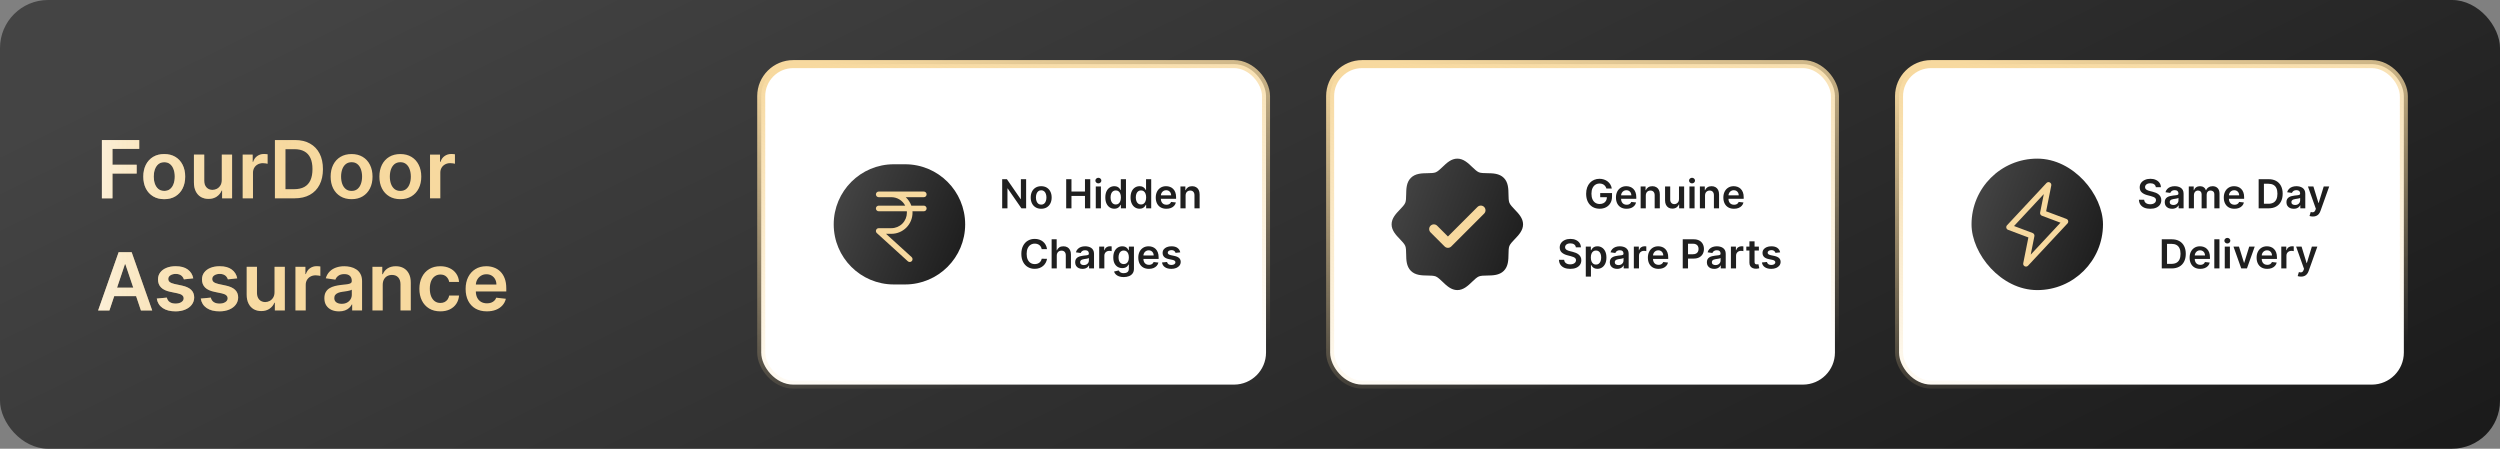 <svg width="1248" height="224" viewBox="0 0 1248 224" fill="none" xmlns="http://www.w3.org/2000/svg">
<rect x="0" y="0" width="1248" height="224" fill="#808080" stroke="none"/>
<g clip-path="url(#clip0_4604_100509)">
<g clip-path="url(#clip1_4604_100509)">
<g clip-path="url(#clip2_4604_100509)">
<rect width="1248" height="224" rx="24" fill="url(#paint0_linear_4604_100509)"/>
<path d="M50.869 99V69.909H69.506V74.327H56.139V82.224H68.227V86.642H56.139V99H50.869ZM81.995 99.426C79.864 99.426 78.018 98.957 76.455 98.02C74.893 97.082 73.681 95.771 72.819 94.085C71.967 92.4 71.54 90.43 71.54 88.176C71.54 85.922 71.967 83.948 72.819 82.253C73.681 80.558 74.893 79.242 76.455 78.304C78.018 77.367 79.864 76.898 81.995 76.898C84.126 76.898 85.972 77.367 87.535 78.304C89.097 79.242 90.305 80.558 91.157 82.253C92.019 83.948 92.45 85.922 92.45 88.176C92.45 90.43 92.019 92.4 91.157 94.085C90.305 95.771 89.097 97.082 87.535 98.02C85.972 98.957 84.126 99.426 81.995 99.426ZM82.023 95.307C83.179 95.307 84.145 94.99 84.921 94.355C85.698 93.711 86.275 92.849 86.654 91.77C87.042 90.69 87.237 89.488 87.237 88.162C87.237 86.827 87.042 85.619 86.654 84.54C86.275 83.451 85.698 82.584 84.921 81.94C84.145 81.296 83.179 80.974 82.023 80.974C80.84 80.974 79.855 81.296 79.069 81.94C78.292 82.584 77.71 83.451 77.322 84.54C76.943 85.619 76.754 86.827 76.754 88.162C76.754 89.488 76.943 90.69 77.322 91.77C77.71 92.849 78.292 93.711 79.069 94.355C79.855 94.99 80.84 95.307 82.023 95.307ZM110.72 89.824V77.182H115.862V99H110.876V95.122H110.649C110.157 96.344 109.347 97.343 108.22 98.119C107.103 98.896 105.725 99.284 104.087 99.284C102.657 99.284 101.393 98.967 100.294 98.332C99.205 97.688 98.353 96.756 97.737 95.534C97.122 94.303 96.814 92.816 96.814 91.074V77.182H101.956V90.278C101.956 91.661 102.335 92.76 103.092 93.574C103.85 94.388 104.844 94.796 106.075 94.796C106.833 94.796 107.567 94.611 108.277 94.242C108.987 93.872 109.57 93.323 110.024 92.594C110.488 91.855 110.72 90.932 110.72 89.824ZM121.15 99V77.182H126.136V80.818H126.363C126.761 79.559 127.442 78.588 128.408 77.906C129.384 77.215 130.496 76.869 131.746 76.869C132.031 76.869 132.348 76.883 132.698 76.912C133.058 76.931 133.356 76.964 133.593 77.011V81.742C133.375 81.666 133.03 81.599 132.556 81.543C132.092 81.476 131.642 81.443 131.207 81.443C130.269 81.443 129.426 81.647 128.678 82.054C127.94 82.452 127.357 83.006 126.931 83.716C126.505 84.426 126.292 85.245 126.292 86.173V99H121.15ZM147.094 99H137.237V69.909H147.293C150.182 69.909 152.663 70.492 154.737 71.656C156.82 72.812 158.42 74.474 159.538 76.642C160.655 78.811 161.214 81.405 161.214 84.426C161.214 87.456 160.65 90.061 159.523 92.239C158.406 94.417 156.791 96.088 154.68 97.253C152.577 98.418 150.049 99 147.094 99ZM142.506 94.44H146.839C148.865 94.44 150.556 94.071 151.91 93.332C153.264 92.584 154.282 91.472 154.964 89.994C155.646 88.508 155.987 86.651 155.987 84.426C155.987 82.201 155.646 80.354 154.964 78.886C154.282 77.409 153.273 76.306 151.938 75.577C150.612 74.838 148.965 74.469 146.995 74.469H142.506V94.44ZM175.511 99.426C173.38 99.426 171.533 98.957 169.971 98.02C168.408 97.082 167.196 95.771 166.335 94.085C165.482 92.4 165.056 90.43 165.056 88.176C165.056 85.922 165.482 83.948 166.335 82.253C167.196 80.558 168.408 79.242 169.971 78.304C171.533 77.367 173.38 76.898 175.511 76.898C177.641 76.898 179.488 77.367 181.05 78.304C182.613 79.242 183.82 80.558 184.673 82.253C185.534 83.948 185.965 85.922 185.965 88.176C185.965 90.43 185.534 92.4 184.673 94.085C183.82 95.771 182.613 97.082 181.05 98.02C179.488 98.957 177.641 99.426 175.511 99.426ZM175.539 95.307C176.694 95.307 177.66 94.99 178.437 94.355C179.213 93.711 179.791 92.849 180.17 91.77C180.558 90.69 180.752 89.488 180.752 88.162C180.752 86.827 180.558 85.619 180.17 84.54C179.791 83.451 179.213 82.584 178.437 81.94C177.66 81.296 176.694 80.974 175.539 80.974C174.355 80.974 173.371 81.296 172.585 81.94C171.808 82.584 171.226 83.451 170.837 84.54C170.459 85.619 170.269 86.827 170.269 88.162C170.269 89.488 170.459 90.69 170.837 91.77C171.226 92.849 171.808 93.711 172.585 94.355C173.371 94.99 174.355 95.307 175.539 95.307ZM199.847 99.426C197.716 99.426 195.869 98.957 194.307 98.02C192.744 97.082 191.532 95.771 190.67 94.085C189.818 92.4 189.392 90.43 189.392 88.176C189.392 85.922 189.818 83.948 190.67 82.253C191.532 80.558 192.744 79.242 194.307 78.304C195.869 77.367 197.716 76.898 199.847 76.898C201.977 76.898 203.824 77.367 205.386 78.304C206.949 79.242 208.156 80.558 209.009 82.253C209.87 83.948 210.301 85.922 210.301 88.176C210.301 90.43 209.87 92.4 209.009 94.085C208.156 95.771 206.949 97.082 205.386 98.02C203.824 98.957 201.977 99.426 199.847 99.426ZM199.875 95.307C201.03 95.307 201.996 94.99 202.773 94.355C203.549 93.711 204.127 92.849 204.506 91.77C204.894 90.69 205.088 89.488 205.088 88.162C205.088 86.827 204.894 85.619 204.506 84.54C204.127 83.451 203.549 82.584 202.773 81.94C201.996 81.296 201.03 80.974 199.875 80.974C198.691 80.974 197.706 81.296 196.92 81.94C196.144 82.584 195.562 83.451 195.173 84.54C194.795 85.619 194.605 86.827 194.605 88.162C194.605 89.488 194.795 90.69 195.173 91.77C195.562 92.849 196.144 93.711 196.92 94.355C197.706 94.99 198.691 95.307 199.875 95.307ZM214.665 99V77.182H219.651V80.818H219.879C220.276 79.559 220.958 78.588 221.924 77.906C222.899 77.215 224.012 76.869 225.262 76.869C225.546 76.869 225.863 76.883 226.214 76.912C226.574 76.931 226.872 76.964 227.109 77.011V81.742C226.891 81.666 226.545 81.599 226.072 81.543C225.608 81.476 225.158 81.443 224.722 81.443C223.785 81.443 222.942 81.647 222.194 82.054C221.455 82.452 220.873 83.006 220.447 83.716C220.021 84.426 219.808 85.245 219.808 86.173V99H214.665ZM54.605 155H48.98L59.222 125.909H65.727L75.983 155H70.358L62.588 131.875H62.361L54.605 155ZM54.79 143.594H70.131V147.827H54.79V143.594ZM96.48 138.949L91.793 139.46C91.66 138.987 91.428 138.542 91.097 138.125C90.775 137.708 90.339 137.372 89.79 137.116C89.24 136.861 88.568 136.733 87.773 136.733C86.703 136.733 85.803 136.965 85.074 137.429C84.354 137.893 83.999 138.494 84.008 139.233C83.999 139.867 84.231 140.384 84.704 140.781C85.188 141.179 85.983 141.506 87.091 141.761L90.812 142.557C92.877 143.002 94.411 143.707 95.415 144.673C96.428 145.639 96.939 146.903 96.949 148.466C96.939 149.839 96.537 151.051 95.742 152.102C94.956 153.144 93.862 153.958 92.46 154.545C91.059 155.133 89.449 155.426 87.631 155.426C84.96 155.426 82.811 154.867 81.182 153.75C79.553 152.623 78.582 151.056 78.27 149.048L83.284 148.565C83.511 149.55 83.994 150.294 84.733 150.795C85.472 151.297 86.433 151.548 87.617 151.548C88.838 151.548 89.818 151.297 90.557 150.795C91.305 150.294 91.679 149.673 91.679 148.935C91.679 148.31 91.438 147.794 90.954 147.386C90.481 146.979 89.742 146.667 88.739 146.449L85.017 145.668C82.924 145.232 81.376 144.498 80.372 143.466C79.368 142.424 78.871 141.108 78.881 139.517C78.871 138.172 79.236 137.008 79.974 136.023C80.722 135.028 81.76 134.261 83.085 133.722C84.421 133.172 85.959 132.898 87.702 132.898C90.258 132.898 92.271 133.442 93.739 134.531C95.216 135.62 96.13 137.093 96.48 138.949ZM118.433 138.949L113.746 139.46C113.613 138.987 113.381 138.542 113.05 138.125C112.728 137.708 112.292 137.372 111.743 137.116C111.194 136.861 110.521 136.733 109.726 136.733C108.656 136.733 107.756 136.965 107.027 137.429C106.307 137.893 105.952 138.494 105.962 139.233C105.952 139.867 106.184 140.384 106.658 140.781C107.141 141.179 107.936 141.506 109.044 141.761L112.766 142.557C114.83 143.002 116.364 143.707 117.368 144.673C118.381 145.639 118.893 146.903 118.902 148.466C118.893 149.839 118.49 151.051 117.695 152.102C116.909 153.144 115.815 153.958 114.413 154.545C113.012 155.133 111.402 155.426 109.584 155.426C106.913 155.426 104.764 154.867 103.135 153.75C101.506 152.623 100.536 151.056 100.223 149.048L105.237 148.565C105.464 149.55 105.947 150.294 106.686 150.795C107.425 151.297 108.386 151.548 109.57 151.548C110.791 151.548 111.771 151.297 112.51 150.795C113.258 150.294 113.632 149.673 113.632 148.935C113.632 148.31 113.391 147.794 112.908 147.386C112.434 146.979 111.696 146.667 110.692 146.449L106.97 145.668C104.877 145.232 103.329 144.498 102.325 143.466C101.321 142.424 100.824 141.108 100.834 139.517C100.824 138.172 101.189 137.008 101.928 136.023C102.676 135.028 103.713 134.261 105.038 133.722C106.374 133.172 107.912 132.898 109.655 132.898C112.212 132.898 114.224 133.442 115.692 134.531C117.169 135.62 118.083 137.093 118.433 138.949ZM137.048 145.824V133.182H142.19V155H137.205V151.122H136.977C136.485 152.344 135.675 153.343 134.548 154.119C133.431 154.896 132.053 155.284 130.415 155.284C128.985 155.284 127.721 154.967 126.622 154.332C125.533 153.688 124.681 152.756 124.065 151.534C123.45 150.303 123.142 148.816 123.142 147.074V133.182H128.284V146.278C128.284 147.661 128.663 148.759 129.42 149.574C130.178 150.388 131.172 150.795 132.403 150.795C133.161 150.795 133.895 150.611 134.605 150.241C135.315 149.872 135.898 149.323 136.352 148.594C136.816 147.855 137.048 146.932 137.048 145.824ZM147.478 155V133.182H152.464V136.818H152.691C153.089 135.559 153.771 134.588 154.737 133.906C155.712 133.215 156.825 132.869 158.075 132.869C158.359 132.869 158.676 132.884 159.026 132.912C159.386 132.931 159.684 132.964 159.921 133.011V137.741C159.703 137.666 159.358 137.599 158.884 137.543C158.42 137.476 157.97 137.443 157.535 137.443C156.597 137.443 155.754 137.647 155.006 138.054C154.268 138.452 153.685 139.006 153.259 139.716C152.833 140.426 152.62 141.245 152.62 142.173V155H147.478ZM169.225 155.44C167.843 155.44 166.597 155.194 165.489 154.702C164.391 154.2 163.52 153.461 162.876 152.486C162.241 151.51 161.924 150.308 161.924 148.878C161.924 147.647 162.151 146.629 162.606 145.824C163.06 145.019 163.681 144.375 164.467 143.892C165.253 143.409 166.138 143.045 167.123 142.798C168.117 142.543 169.145 142.358 170.205 142.244C171.484 142.112 172.521 141.993 173.316 141.889C174.112 141.776 174.689 141.605 175.049 141.378C175.418 141.141 175.603 140.777 175.603 140.284V140.199C175.603 139.129 175.286 138.3 174.651 137.713C174.017 137.126 173.103 136.832 171.91 136.832C170.65 136.832 169.651 137.107 168.913 137.656C168.183 138.205 167.691 138.854 167.435 139.602L162.634 138.92C163.013 137.595 163.638 136.487 164.509 135.597C165.38 134.697 166.446 134.025 167.705 133.58C168.965 133.125 170.357 132.898 171.881 132.898C172.933 132.898 173.979 133.021 175.021 133.267C176.062 133.513 177.014 133.92 177.876 134.489C178.737 135.047 179.429 135.81 179.95 136.776C180.48 137.741 180.745 138.949 180.745 140.398V155H175.802V152.003H175.631C175.319 152.609 174.879 153.177 174.31 153.707C173.752 154.228 173.046 154.65 172.194 154.972C171.351 155.284 170.362 155.44 169.225 155.44ZM170.56 151.662C171.593 151.662 172.487 151.458 173.245 151.051C174.003 150.634 174.585 150.085 174.992 149.403C175.409 148.722 175.617 147.978 175.617 147.173V144.602C175.456 144.735 175.182 144.858 174.793 144.972C174.415 145.085 173.988 145.185 173.515 145.27C173.041 145.355 172.573 145.431 172.109 145.497C171.645 145.563 171.242 145.62 170.901 145.668C170.134 145.772 169.448 145.942 168.842 146.179C168.236 146.416 167.757 146.747 167.407 147.173C167.057 147.59 166.881 148.13 166.881 148.793C166.881 149.74 167.227 150.455 167.918 150.938C168.61 151.42 169.49 151.662 170.56 151.662ZM191.058 142.216V155H185.915V133.182H190.83V136.889H191.086C191.588 135.668 192.388 134.697 193.487 133.977C194.594 133.258 195.963 132.898 197.592 132.898C199.097 132.898 200.409 133.22 201.526 133.864C202.653 134.508 203.524 135.44 204.14 136.662C204.765 137.884 205.073 139.366 205.063 141.108V155H199.921V141.903C199.921 140.445 199.542 139.304 198.785 138.48C198.037 137.656 197 137.244 195.674 137.244C194.774 137.244 193.974 137.443 193.273 137.841C192.582 138.229 192.038 138.793 191.64 139.531C191.252 140.27 191.058 141.165 191.058 142.216ZM219.808 155.426C217.629 155.426 215.759 154.948 214.197 153.991C212.644 153.035 211.446 151.714 210.603 150.028C209.77 148.333 209.353 146.383 209.353 144.176C209.353 141.96 209.779 140.005 210.631 138.31C211.484 136.605 212.686 135.279 214.239 134.332C215.802 133.376 217.648 132.898 219.779 132.898C221.55 132.898 223.117 133.224 224.481 133.878C225.854 134.522 226.948 135.436 227.762 136.619C228.576 137.794 229.04 139.167 229.154 140.739H224.239C224.04 139.687 223.567 138.812 222.819 138.111C222.08 137.401 221.091 137.045 219.85 137.045C218.799 137.045 217.876 137.33 217.08 137.898C216.285 138.456 215.665 139.261 215.219 140.312C214.784 141.364 214.566 142.623 214.566 144.091C214.566 145.578 214.784 146.856 215.219 147.926C215.655 148.987 216.266 149.806 217.052 150.384C217.847 150.952 218.78 151.236 219.85 151.236C220.608 151.236 221.285 151.094 221.881 150.81C222.487 150.516 222.994 150.095 223.401 149.545C223.808 148.996 224.088 148.329 224.239 147.543H229.154C229.031 149.086 228.576 150.455 227.79 151.648C227.004 152.831 225.934 153.759 224.58 154.432C223.226 155.095 221.635 155.426 219.808 155.426ZM243.036 155.426C240.848 155.426 238.959 154.972 237.368 154.062C235.786 153.144 234.57 151.847 233.717 150.17C232.865 148.485 232.439 146.501 232.439 144.219C232.439 141.974 232.865 140.005 233.717 138.31C234.579 136.605 235.782 135.279 237.325 134.332C238.869 133.376 240.682 132.898 242.766 132.898C244.11 132.898 245.379 133.116 246.572 133.551C247.775 133.977 248.836 134.64 249.754 135.54C250.682 136.439 251.411 137.585 251.942 138.977C252.472 140.36 252.737 142.008 252.737 143.92V145.497H234.854V142.031H247.808C247.799 141.046 247.586 140.17 247.169 139.403C246.752 138.627 246.17 138.016 245.422 137.571C244.683 137.126 243.821 136.903 242.837 136.903C241.786 136.903 240.862 137.159 240.067 137.67C239.271 138.172 238.651 138.835 238.206 139.659C237.77 140.473 237.548 141.368 237.538 142.344V145.369C237.538 146.638 237.77 147.727 238.234 148.636C238.698 149.536 239.347 150.227 240.18 150.71C241.014 151.184 241.989 151.42 243.107 151.42C243.855 151.42 244.532 151.316 245.138 151.108C245.744 150.89 246.269 150.573 246.714 150.156C247.16 149.74 247.496 149.223 247.723 148.608L252.524 149.148C252.221 150.417 251.643 151.525 250.791 152.472C249.948 153.409 248.869 154.138 247.553 154.659C246.236 155.17 244.731 155.426 243.036 155.426Z" fill="#F7D99F"/>
<path d="M50.869 99V69.909H69.506V74.327H56.139V82.224H68.227V86.642H56.139V99H50.869ZM81.995 99.426C79.864 99.426 78.018 98.957 76.455 98.02C74.893 97.082 73.681 95.771 72.819 94.085C71.967 92.4 71.54 90.43 71.54 88.176C71.54 85.922 71.967 83.948 72.819 82.253C73.681 80.558 74.893 79.242 76.455 78.304C78.018 77.367 79.864 76.898 81.995 76.898C84.126 76.898 85.972 77.367 87.535 78.304C89.097 79.242 90.305 80.558 91.157 82.253C92.019 83.948 92.45 85.922 92.45 88.176C92.45 90.43 92.019 92.4 91.157 94.085C90.305 95.771 89.097 97.082 87.535 98.02C85.972 98.957 84.126 99.426 81.995 99.426ZM82.023 95.307C83.179 95.307 84.145 94.99 84.921 94.355C85.698 93.711 86.275 92.849 86.654 91.77C87.042 90.69 87.237 89.488 87.237 88.162C87.237 86.827 87.042 85.619 86.654 84.54C86.275 83.451 85.698 82.584 84.921 81.94C84.145 81.296 83.179 80.974 82.023 80.974C80.84 80.974 79.855 81.296 79.069 81.94C78.292 82.584 77.71 83.451 77.322 84.54C76.943 85.619 76.754 86.827 76.754 88.162C76.754 89.488 76.943 90.69 77.322 91.77C77.71 92.849 78.292 93.711 79.069 94.355C79.855 94.99 80.84 95.307 82.023 95.307ZM110.72 89.824V77.182H115.862V99H110.876V95.122H110.649C110.157 96.344 109.347 97.343 108.22 98.119C107.103 98.896 105.725 99.284 104.087 99.284C102.657 99.284 101.393 98.967 100.294 98.332C99.205 97.688 98.353 96.756 97.737 95.534C97.122 94.303 96.814 92.816 96.814 91.074V77.182H101.956V90.278C101.956 91.661 102.335 92.76 103.092 93.574C103.85 94.388 104.844 94.796 106.075 94.796C106.833 94.796 107.567 94.611 108.277 94.242C108.987 93.872 109.57 93.323 110.024 92.594C110.488 91.855 110.72 90.932 110.72 89.824ZM121.15 99V77.182H126.136V80.818H126.363C126.761 79.559 127.442 78.588 128.408 77.906C129.384 77.215 130.496 76.869 131.746 76.869C132.031 76.869 132.348 76.883 132.698 76.912C133.058 76.931 133.356 76.964 133.593 77.011V81.742C133.375 81.666 133.03 81.599 132.556 81.543C132.092 81.476 131.642 81.443 131.207 81.443C130.269 81.443 129.426 81.647 128.678 82.054C127.94 82.452 127.357 83.006 126.931 83.716C126.505 84.426 126.292 85.245 126.292 86.173V99H121.15ZM147.094 99H137.237V69.909H147.293C150.182 69.909 152.663 70.492 154.737 71.656C156.82 72.812 158.42 74.474 159.538 76.642C160.655 78.811 161.214 81.405 161.214 84.426C161.214 87.456 160.65 90.061 159.523 92.239C158.406 94.417 156.791 96.088 154.68 97.253C152.577 98.418 150.049 99 147.094 99ZM142.506 94.44H146.839C148.865 94.44 150.556 94.071 151.91 93.332C153.264 92.584 154.282 91.472 154.964 89.994C155.646 88.508 155.987 86.651 155.987 84.426C155.987 82.201 155.646 80.354 154.964 78.886C154.282 77.409 153.273 76.306 151.938 75.577C150.612 74.838 148.965 74.469 146.995 74.469H142.506V94.44ZM175.511 99.426C173.38 99.426 171.533 98.957 169.971 98.02C168.408 97.082 167.196 95.771 166.335 94.085C165.482 92.4 165.056 90.43 165.056 88.176C165.056 85.922 165.482 83.948 166.335 82.253C167.196 80.558 168.408 79.242 169.971 78.304C171.533 77.367 173.38 76.898 175.511 76.898C177.641 76.898 179.488 77.367 181.05 78.304C182.613 79.242 183.82 80.558 184.673 82.253C185.534 83.948 185.965 85.922 185.965 88.176C185.965 90.43 185.534 92.4 184.673 94.085C183.82 95.771 182.613 97.082 181.05 98.02C179.488 98.957 177.641 99.426 175.511 99.426ZM175.539 95.307C176.694 95.307 177.66 94.99 178.437 94.355C179.213 93.711 179.791 92.849 180.17 91.77C180.558 90.69 180.752 89.488 180.752 88.162C180.752 86.827 180.558 85.619 180.17 84.54C179.791 83.451 179.213 82.584 178.437 81.94C177.66 81.296 176.694 80.974 175.539 80.974C174.355 80.974 173.371 81.296 172.585 81.94C171.808 82.584 171.226 83.451 170.837 84.54C170.459 85.619 170.269 86.827 170.269 88.162C170.269 89.488 170.459 90.69 170.837 91.77C171.226 92.849 171.808 93.711 172.585 94.355C173.371 94.99 174.355 95.307 175.539 95.307ZM199.847 99.426C197.716 99.426 195.869 98.957 194.307 98.02C192.744 97.082 191.532 95.771 190.67 94.085C189.818 92.4 189.392 90.43 189.392 88.176C189.392 85.922 189.818 83.948 190.67 82.253C191.532 80.558 192.744 79.242 194.307 78.304C195.869 77.367 197.716 76.898 199.847 76.898C201.977 76.898 203.824 77.367 205.386 78.304C206.949 79.242 208.156 80.558 209.009 82.253C209.87 83.948 210.301 85.922 210.301 88.176C210.301 90.43 209.87 92.4 209.009 94.085C208.156 95.771 206.949 97.082 205.386 98.02C203.824 98.957 201.977 99.426 199.847 99.426ZM199.875 95.307C201.03 95.307 201.996 94.99 202.773 94.355C203.549 93.711 204.127 92.849 204.506 91.77C204.894 90.69 205.088 89.488 205.088 88.162C205.088 86.827 204.894 85.619 204.506 84.54C204.127 83.451 203.549 82.584 202.773 81.94C201.996 81.296 201.03 80.974 199.875 80.974C198.691 80.974 197.706 81.296 196.92 81.94C196.144 82.584 195.562 83.451 195.173 84.54C194.795 85.619 194.605 86.827 194.605 88.162C194.605 89.488 194.795 90.69 195.173 91.77C195.562 92.849 196.144 93.711 196.92 94.355C197.706 94.99 198.691 95.307 199.875 95.307ZM214.665 99V77.182H219.651V80.818H219.879C220.276 79.559 220.958 78.588 221.924 77.906C222.899 77.215 224.012 76.869 225.262 76.869C225.546 76.869 225.863 76.883 226.214 76.912C226.574 76.931 226.872 76.964 227.109 77.011V81.742C226.891 81.666 226.545 81.599 226.072 81.543C225.608 81.476 225.158 81.443 224.722 81.443C223.785 81.443 222.942 81.647 222.194 82.054C221.455 82.452 220.873 83.006 220.447 83.716C220.021 84.426 219.808 85.245 219.808 86.173V99H214.665ZM54.605 155H48.98L59.222 125.909H65.727L75.983 155H70.358L62.588 131.875H62.361L54.605 155ZM54.79 143.594H70.131V147.827H54.79V143.594ZM96.48 138.949L91.793 139.46C91.66 138.987 91.428 138.542 91.097 138.125C90.775 137.708 90.339 137.372 89.79 137.116C89.24 136.861 88.568 136.733 87.773 136.733C86.703 136.733 85.803 136.965 85.074 137.429C84.354 137.893 83.999 138.494 84.008 139.233C83.999 139.867 84.231 140.384 84.704 140.781C85.188 141.179 85.983 141.506 87.091 141.761L90.812 142.557C92.877 143.002 94.411 143.707 95.415 144.673C96.428 145.639 96.939 146.903 96.949 148.466C96.939 149.839 96.537 151.051 95.742 152.102C94.956 153.144 93.862 153.958 92.46 154.545C91.059 155.133 89.449 155.426 87.631 155.426C84.96 155.426 82.811 154.867 81.182 153.75C79.553 152.623 78.582 151.056 78.27 149.048L83.284 148.565C83.511 149.55 83.994 150.294 84.733 150.795C85.472 151.297 86.433 151.548 87.617 151.548C88.838 151.548 89.818 151.297 90.557 150.795C91.305 150.294 91.679 149.673 91.679 148.935C91.679 148.31 91.438 147.794 90.954 147.386C90.481 146.979 89.742 146.667 88.739 146.449L85.017 145.668C82.924 145.232 81.376 144.498 80.372 143.466C79.368 142.424 78.871 141.108 78.881 139.517C78.871 138.172 79.236 137.008 79.974 136.023C80.722 135.028 81.76 134.261 83.085 133.722C84.421 133.172 85.959 132.898 87.702 132.898C90.258 132.898 92.271 133.442 93.739 134.531C95.216 135.62 96.13 137.093 96.48 138.949ZM118.433 138.949L113.746 139.46C113.613 138.987 113.381 138.542 113.05 138.125C112.728 137.708 112.292 137.372 111.743 137.116C111.194 136.861 110.521 136.733 109.726 136.733C108.656 136.733 107.756 136.965 107.027 137.429C106.307 137.893 105.952 138.494 105.962 139.233C105.952 139.867 106.184 140.384 106.658 140.781C107.141 141.179 107.936 141.506 109.044 141.761L112.766 142.557C114.83 143.002 116.364 143.707 117.368 144.673C118.381 145.639 118.893 146.903 118.902 148.466C118.893 149.839 118.49 151.051 117.695 152.102C116.909 153.144 115.815 153.958 114.413 154.545C113.012 155.133 111.402 155.426 109.584 155.426C106.913 155.426 104.764 154.867 103.135 153.75C101.506 152.623 100.536 151.056 100.223 149.048L105.237 148.565C105.464 149.55 105.947 150.294 106.686 150.795C107.425 151.297 108.386 151.548 109.57 151.548C110.791 151.548 111.771 151.297 112.51 150.795C113.258 150.294 113.632 149.673 113.632 148.935C113.632 148.31 113.391 147.794 112.908 147.386C112.434 146.979 111.696 146.667 110.692 146.449L106.97 145.668C104.877 145.232 103.329 144.498 102.325 143.466C101.321 142.424 100.824 141.108 100.834 139.517C100.824 138.172 101.189 137.008 101.928 136.023C102.676 135.028 103.713 134.261 105.038 133.722C106.374 133.172 107.912 132.898 109.655 132.898C112.212 132.898 114.224 133.442 115.692 134.531C117.169 135.62 118.083 137.093 118.433 138.949ZM137.048 145.824V133.182H142.19V155H137.205V151.122H136.977C136.485 152.344 135.675 153.343 134.548 154.119C133.431 154.896 132.053 155.284 130.415 155.284C128.985 155.284 127.721 154.967 126.622 154.332C125.533 153.688 124.681 152.756 124.065 151.534C123.45 150.303 123.142 148.816 123.142 147.074V133.182H128.284V146.278C128.284 147.661 128.663 148.759 129.42 149.574C130.178 150.388 131.172 150.795 132.403 150.795C133.161 150.795 133.895 150.611 134.605 150.241C135.315 149.872 135.898 149.323 136.352 148.594C136.816 147.855 137.048 146.932 137.048 145.824ZM147.478 155V133.182H152.464V136.818H152.691C153.089 135.559 153.771 134.588 154.737 133.906C155.712 133.215 156.825 132.869 158.075 132.869C158.359 132.869 158.676 132.884 159.026 132.912C159.386 132.931 159.684 132.964 159.921 133.011V137.741C159.703 137.666 159.358 137.599 158.884 137.543C158.42 137.476 157.97 137.443 157.535 137.443C156.597 137.443 155.754 137.647 155.006 138.054C154.268 138.452 153.685 139.006 153.259 139.716C152.833 140.426 152.62 141.245 152.62 142.173V155H147.478ZM169.225 155.44C167.843 155.44 166.597 155.194 165.489 154.702C164.391 154.2 163.52 153.461 162.876 152.486C162.241 151.51 161.924 150.308 161.924 148.878C161.924 147.647 162.151 146.629 162.606 145.824C163.06 145.019 163.681 144.375 164.467 143.892C165.253 143.409 166.138 143.045 167.123 142.798C168.117 142.543 169.145 142.358 170.205 142.244C171.484 142.112 172.521 141.993 173.316 141.889C174.112 141.776 174.689 141.605 175.049 141.378C175.418 141.141 175.603 140.777 175.603 140.284V140.199C175.603 139.129 175.286 138.3 174.651 137.713C174.017 137.126 173.103 136.832 171.91 136.832C170.65 136.832 169.651 137.107 168.913 137.656C168.183 138.205 167.691 138.854 167.435 139.602L162.634 138.92C163.013 137.595 163.638 136.487 164.509 135.597C165.38 134.697 166.446 134.025 167.705 133.58C168.965 133.125 170.357 132.898 171.881 132.898C172.933 132.898 173.979 133.021 175.021 133.267C176.062 133.513 177.014 133.92 177.876 134.489C178.737 135.047 179.429 135.81 179.95 136.776C180.48 137.741 180.745 138.949 180.745 140.398V155H175.802V152.003H175.631C175.319 152.609 174.879 153.177 174.31 153.707C173.752 154.228 173.046 154.65 172.194 154.972C171.351 155.284 170.362 155.44 169.225 155.44ZM170.56 151.662C171.593 151.662 172.487 151.458 173.245 151.051C174.003 150.634 174.585 150.085 174.992 149.403C175.409 148.722 175.617 147.978 175.617 147.173V144.602C175.456 144.735 175.182 144.858 174.793 144.972C174.415 145.085 173.988 145.185 173.515 145.27C173.041 145.355 172.573 145.431 172.109 145.497C171.645 145.563 171.242 145.62 170.901 145.668C170.134 145.772 169.448 145.942 168.842 146.179C168.236 146.416 167.757 146.747 167.407 147.173C167.057 147.59 166.881 148.13 166.881 148.793C166.881 149.74 167.227 150.455 167.918 150.938C168.61 151.42 169.49 151.662 170.56 151.662ZM191.058 142.216V155H185.915V133.182H190.83V136.889H191.086C191.588 135.668 192.388 134.697 193.487 133.977C194.594 133.258 195.963 132.898 197.592 132.898C199.097 132.898 200.409 133.22 201.526 133.864C202.653 134.508 203.524 135.44 204.14 136.662C204.765 137.884 205.073 139.366 205.063 141.108V155H199.921V141.903C199.921 140.445 199.542 139.304 198.785 138.48C198.037 137.656 197 137.244 195.674 137.244C194.774 137.244 193.974 137.443 193.273 137.841C192.582 138.229 192.038 138.793 191.64 139.531C191.252 140.27 191.058 141.165 191.058 142.216ZM219.808 155.426C217.629 155.426 215.759 154.948 214.197 153.991C212.644 153.035 211.446 151.714 210.603 150.028C209.77 148.333 209.353 146.383 209.353 144.176C209.353 141.96 209.779 140.005 210.631 138.31C211.484 136.605 212.686 135.279 214.239 134.332C215.802 133.376 217.648 132.898 219.779 132.898C221.55 132.898 223.117 133.224 224.481 133.878C225.854 134.522 226.948 135.436 227.762 136.619C228.576 137.794 229.04 139.167 229.154 140.739H224.239C224.04 139.687 223.567 138.812 222.819 138.111C222.08 137.401 221.091 137.045 219.85 137.045C218.799 137.045 217.876 137.33 217.08 137.898C216.285 138.456 215.665 139.261 215.219 140.312C214.784 141.364 214.566 142.623 214.566 144.091C214.566 145.578 214.784 146.856 215.219 147.926C215.655 148.987 216.266 149.806 217.052 150.384C217.847 150.952 218.78 151.236 219.85 151.236C220.608 151.236 221.285 151.094 221.881 150.81C222.487 150.516 222.994 150.095 223.401 149.545C223.808 148.996 224.088 148.329 224.239 147.543H229.154C229.031 149.086 228.576 150.455 227.79 151.648C227.004 152.831 225.934 153.759 224.58 154.432C223.226 155.095 221.635 155.426 219.808 155.426ZM243.036 155.426C240.848 155.426 238.959 154.972 237.368 154.062C235.786 153.144 234.57 151.847 233.717 150.17C232.865 148.485 232.439 146.501 232.439 144.219C232.439 141.974 232.865 140.005 233.717 138.31C234.579 136.605 235.782 135.279 237.325 134.332C238.869 133.376 240.682 132.898 242.766 132.898C244.11 132.898 245.379 133.116 246.572 133.551C247.775 133.977 248.836 134.64 249.754 135.54C250.682 136.439 251.411 137.585 251.942 138.977C252.472 140.36 252.737 142.008 252.737 143.92V145.497H234.854V142.031H247.808C247.799 141.046 247.586 140.17 247.169 139.403C246.752 138.627 246.17 138.016 245.422 137.571C244.683 137.126 243.821 136.903 242.837 136.903C241.786 136.903 240.862 137.159 240.067 137.67C239.271 138.172 238.651 138.835 238.206 139.659C237.77 140.473 237.548 141.368 237.538 142.344V145.369C237.538 146.638 237.77 147.727 238.234 148.636C238.698 149.536 239.347 150.227 240.18 150.71C241.014 151.184 241.989 151.42 243.107 151.42C243.855 151.42 244.532 151.316 245.138 151.108C245.744 150.89 246.269 150.573 246.714 150.156C247.16 149.74 247.496 149.223 247.723 148.608L252.524 149.148C252.221 150.417 251.643 151.525 250.791 152.472C249.948 153.409 248.869 154.138 247.553 154.659C246.236 155.17 244.731 155.426 243.036 155.426Z" fill="url(#paint1_linear_4604_100509)" fill-opacity="0.6"/>
<rect x="380" y="32" width="252" height="160" rx="16" fill="white"/>
<rect x="380" y="32" width="252" height="160" rx="16" stroke="url(#paint2_linear_4604_100509)" stroke-width="4"/>
<path d="M416.188 112C416.188 95.431 429.619 82 446.188 82H451.812C468.381 82 481.812 95.431 481.812 112C481.812 128.569 468.381 142 451.812 142H446.187C429.619 142 416.188 128.569 416.188 112Z" fill="url(#paint3_linear_4604_100509)"/>
<path d="M462.562 104.062C462.562 104.435 462.414 104.793 462.151 105.057C461.887 105.321 461.529 105.469 461.156 105.469H455.505C455.521 105.701 455.531 105.935 455.531 106.172C455.528 108.968 454.416 111.649 452.439 113.626C450.461 115.603 447.781 116.715 444.984 116.719H442.293L455.071 128.334C455.21 128.458 455.323 128.608 455.404 128.775C455.485 128.943 455.532 129.125 455.542 129.311C455.552 129.497 455.525 129.683 455.462 129.858C455.4 130.033 455.303 130.194 455.178 130.332C455.053 130.47 454.902 130.581 454.733 130.66C454.565 130.739 454.382 130.784 454.196 130.791C454.01 130.799 453.825 130.77 453.65 130.705C453.476 130.641 453.316 130.542 453.179 130.416L437.711 116.353C437.501 116.162 437.353 115.912 437.288 115.636C437.223 115.36 437.242 115.07 437.345 114.806C437.447 114.541 437.627 114.313 437.861 114.153C438.095 113.992 438.372 113.906 438.656 113.906H444.984C447.035 113.904 449.001 113.088 450.451 111.638C451.901 110.188 452.716 108.222 452.719 106.172C452.719 105.935 452.706 105.701 452.685 105.469H438.656C438.283 105.469 437.926 105.321 437.662 105.057C437.398 104.793 437.25 104.435 437.25 104.062C437.25 103.69 437.398 103.332 437.662 103.068C437.926 102.804 438.283 102.656 438.656 102.656H451.87C451.222 101.387 450.236 100.321 449.021 99.577C447.806 98.832 446.409 98.438 444.984 98.438H438.656C438.283 98.438 437.926 98.289 437.662 98.026C437.398 97.762 437.25 97.404 437.25 97.031C437.25 96.658 437.398 96.301 437.662 96.037C437.926 95.773 438.283 95.625 438.656 95.625H461.156C461.529 95.625 461.887 95.773 462.151 96.037C462.414 96.301 462.562 96.658 462.562 97.031C462.562 97.404 462.414 97.762 462.151 98.026C461.887 98.289 461.529 98.438 461.156 98.438H452.146C453.4 99.598 454.354 101.046 454.927 102.656H461.156C461.529 102.656 461.887 102.804 462.151 103.068C462.414 103.332 462.562 103.69 462.562 104.062Z" fill="#F7D99F"/>
<path d="M512.243 89.454V104H509.9L503.046 94.092H502.925V104H500.29V89.454H502.648L509.495 99.369H509.623V89.454H512.243ZM519.759 104.213C518.694 104.213 517.771 103.979 516.989 103.51C516.208 103.041 515.602 102.385 515.171 101.543C514.745 100.7 514.532 99.715 514.532 98.588C514.532 97.461 514.745 96.474 515.171 95.626C515.602 94.779 516.208 94.121 516.989 93.652C517.771 93.183 518.694 92.949 519.759 92.949C520.825 92.949 521.748 93.183 522.529 93.652C523.31 94.121 523.914 94.779 524.34 95.626C524.771 96.474 524.987 97.461 524.987 98.588C524.987 99.715 524.771 100.7 524.34 101.543C523.914 102.385 523.31 103.041 522.529 103.51C521.748 103.979 520.825 104.213 519.759 104.213ZM519.773 102.153C520.351 102.153 520.834 101.995 521.222 101.678C521.611 101.356 521.899 100.925 522.089 100.385C522.283 99.845 522.38 99.244 522.38 98.581C522.38 97.913 522.283 97.31 522.089 96.77C521.899 96.225 521.611 95.792 521.222 95.47C520.834 95.148 520.351 94.987 519.773 94.987C519.182 94.987 518.689 95.148 518.296 95.47C517.908 95.792 517.617 96.225 517.423 96.77C517.233 97.31 517.138 97.913 517.138 98.581C517.138 99.244 517.233 99.845 517.423 100.385C517.617 100.925 517.908 101.356 518.296 101.678C518.689 101.995 519.182 102.153 519.773 102.153ZM532.243 104V89.454H534.878V95.612H541.618V89.454H544.26V104H541.618V97.821H534.878V104H532.243ZM547.012 104V93.091H549.583V104H547.012ZM548.305 91.543C547.898 91.543 547.547 91.408 547.254 91.138C546.96 90.863 546.814 90.534 546.814 90.151C546.814 89.762 546.96 89.433 547.254 89.163C547.547 88.889 547.898 88.751 548.305 88.751C548.717 88.751 549.067 88.889 549.356 89.163C549.65 89.433 549.797 89.762 549.797 90.151C549.797 90.534 549.65 90.863 549.356 91.138C549.067 91.408 548.717 91.543 548.305 91.543ZM556.276 104.192C555.419 104.192 554.652 103.972 553.974 103.531C553.297 103.091 552.762 102.452 552.369 101.614C551.976 100.776 551.78 99.758 551.78 98.56C551.78 97.347 551.979 96.325 552.376 95.492C552.779 94.653 553.321 94.021 554.003 93.595C554.685 93.164 555.445 92.949 556.283 92.949C556.922 92.949 557.447 93.058 557.859 93.276C558.271 93.489 558.598 93.747 558.839 94.05C559.081 94.348 559.268 94.63 559.401 94.895H559.507V89.454H562.085V104H559.557V102.281H559.401C559.268 102.546 559.076 102.828 558.825 103.126C558.574 103.42 558.243 103.671 557.831 103.879C557.419 104.088 556.901 104.192 556.276 104.192ZM556.993 102.082C557.537 102.082 558.001 101.936 558.385 101.642C558.768 101.344 559.06 100.929 559.259 100.399C559.457 99.869 559.557 99.251 559.557 98.546C559.557 97.84 559.457 97.227 559.259 96.706C559.064 96.185 558.776 95.78 558.392 95.492C558.013 95.203 557.547 95.058 556.993 95.058C556.42 95.058 555.942 95.207 555.558 95.506C555.175 95.804 554.886 96.216 554.692 96.742C554.498 97.267 554.401 97.868 554.401 98.546C554.401 99.227 554.498 99.836 554.692 100.371C554.891 100.901 555.182 101.32 555.565 101.628C555.954 101.931 556.429 102.082 556.993 102.082ZM568.873 104.192C568.016 104.192 567.249 103.972 566.572 103.531C565.895 103.091 565.36 102.452 564.967 101.614C564.574 100.776 564.377 99.758 564.377 98.56C564.377 97.347 564.576 96.325 564.974 95.492C565.377 94.653 565.919 94.021 566.6 93.595C567.282 93.164 568.042 92.949 568.88 92.949C569.52 92.949 570.045 93.058 570.457 93.276C570.869 93.489 571.196 93.747 571.437 94.05C571.679 94.348 571.866 94.63 571.998 94.895H572.105V89.454H574.683V104H572.154V102.281H571.998C571.866 102.546 571.674 102.828 571.423 103.126C571.172 103.42 570.841 103.671 570.429 103.879C570.017 104.088 569.498 104.192 568.873 104.192ZM569.591 102.082C570.135 102.082 570.599 101.936 570.983 101.642C571.366 101.344 571.657 100.929 571.856 100.399C572.055 99.869 572.154 99.251 572.154 98.546C572.154 97.84 572.055 97.227 571.856 96.706C571.662 96.185 571.373 95.78 570.99 95.492C570.611 95.203 570.145 95.058 569.591 95.058C569.018 95.058 568.539 95.207 568.156 95.506C567.772 95.804 567.484 96.216 567.289 96.742C567.095 97.267 566.998 97.868 566.998 98.546C566.998 99.227 567.095 99.836 567.289 100.371C567.488 100.901 567.779 101.32 568.163 101.628C568.551 101.931 569.027 102.082 569.591 102.082ZM582.252 104.213C581.158 104.213 580.214 103.986 579.418 103.531C578.628 103.072 578.019 102.423 577.593 101.585C577.167 100.742 576.954 99.751 576.954 98.609C576.954 97.487 577.167 96.502 577.593 95.655C578.024 94.803 578.625 94.14 579.397 93.666C580.169 93.188 581.076 92.949 582.117 92.949C582.79 92.949 583.424 93.058 584.021 93.276C584.622 93.489 585.152 93.82 585.612 94.27C586.076 94.72 586.44 95.293 586.705 95.989C586.97 96.68 587.103 97.504 587.103 98.46V99.249H578.161V97.516H584.638C584.634 97.023 584.527 96.585 584.319 96.202C584.111 95.813 583.819 95.508 583.445 95.285C583.076 95.063 582.645 94.952 582.153 94.952C581.627 94.952 581.165 95.079 580.768 95.335C580.37 95.586 580.06 95.918 579.837 96.329C579.62 96.737 579.508 97.184 579.504 97.672V99.185C579.504 99.819 579.62 100.364 579.852 100.818C580.084 101.268 580.408 101.614 580.825 101.855C581.241 102.092 581.729 102.21 582.288 102.21C582.662 102.21 583 102.158 583.303 102.054C583.606 101.945 583.869 101.786 584.092 101.578C584.314 101.37 584.482 101.112 584.596 100.804L586.996 101.074C586.845 101.708 586.556 102.262 586.13 102.736C585.709 103.205 585.169 103.569 584.511 103.83C583.853 104.085 583.1 104.213 582.252 104.213ZM591.849 97.608V104H589.278V93.091H591.735V94.945H591.863C592.114 94.334 592.514 93.849 593.064 93.489C593.618 93.129 594.302 92.949 595.116 92.949C595.869 92.949 596.525 93.11 597.083 93.432C597.647 93.754 598.083 94.22 598.39 94.831C598.703 95.442 598.857 96.183 598.852 97.054V104H596.281V97.452C596.281 96.722 596.092 96.152 595.713 95.74C595.339 95.328 594.82 95.122 594.157 95.122C593.708 95.122 593.307 95.222 592.957 95.421C592.611 95.615 592.339 95.896 592.14 96.266C591.946 96.635 591.849 97.082 591.849 97.608ZM522.672 124.362H520.016C519.94 123.927 519.8 123.541 519.597 123.205C519.393 122.864 519.14 122.575 518.837 122.338C518.534 122.101 518.188 121.924 517.8 121.805C517.416 121.682 517.002 121.621 516.557 121.621C515.766 121.621 515.066 121.82 514.455 122.217C513.844 122.61 513.366 123.188 513.02 123.95C512.674 124.708 512.502 125.634 512.502 126.727C512.502 127.84 512.674 128.777 513.02 129.54C513.37 130.297 513.849 130.87 514.455 131.259C515.066 131.642 515.764 131.834 516.55 131.834C516.985 131.834 517.393 131.777 517.771 131.663C518.155 131.545 518.498 131.372 518.801 131.145C519.109 130.918 519.367 130.638 519.575 130.307C519.789 129.975 519.935 129.597 520.016 129.17L522.672 129.185C522.573 129.876 522.357 130.525 522.026 131.131C521.699 131.737 521.271 132.272 520.74 132.736C520.21 133.195 519.59 133.555 518.879 133.815C518.169 134.071 517.381 134.199 516.514 134.199C515.236 134.199 514.095 133.903 513.091 133.311C512.087 132.719 511.297 131.865 510.719 130.747C510.141 129.63 509.852 128.29 509.852 126.727C509.852 125.16 510.144 123.82 510.726 122.707C511.308 121.59 512.102 120.735 513.105 120.143C514.109 119.552 515.245 119.256 516.514 119.256C517.324 119.256 518.077 119.369 518.773 119.597C519.469 119.824 520.089 120.158 520.634 120.598C521.178 121.034 521.626 121.569 521.976 122.203C522.331 122.833 522.563 123.553 522.672 124.362ZM527.542 127.608V134H524.971V119.455H527.486V124.945H527.613C527.869 124.329 528.265 123.844 528.8 123.489C529.339 123.129 530.026 122.949 530.859 122.949C531.617 122.949 532.277 123.107 532.841 123.425C533.404 123.742 533.84 124.206 534.148 124.817C534.46 125.428 534.616 126.173 534.616 127.054V134H532.045V127.452C532.045 126.718 531.856 126.147 531.477 125.74C531.103 125.328 530.577 125.122 529.9 125.122C529.446 125.122 529.039 125.222 528.679 125.42C528.324 125.615 528.044 125.896 527.841 126.266C527.642 126.635 527.542 127.082 527.542 127.608ZM540.376 134.22C539.685 134.22 539.062 134.097 538.508 133.851C537.959 133.6 537.523 133.231 537.202 132.743C536.884 132.255 536.726 131.654 536.726 130.939C536.726 130.323 536.839 129.814 537.067 129.412C537.294 129.009 537.604 128.688 537.997 128.446C538.39 128.205 538.833 128.022 539.325 127.899C539.822 127.771 540.336 127.679 540.866 127.622C541.506 127.556 542.024 127.497 542.422 127.445C542.819 127.388 543.108 127.303 543.288 127.189C543.473 127.071 543.565 126.888 543.565 126.642V126.599C543.565 126.064 543.407 125.65 543.089 125.357C542.772 125.063 542.315 124.916 541.719 124.916C541.089 124.916 540.589 125.054 540.22 125.328C539.855 125.603 539.609 125.927 539.481 126.301L537.081 125.96C537.27 125.297 537.583 124.743 538.018 124.298C538.454 123.848 538.987 123.512 539.616 123.29C540.246 123.062 540.942 122.949 541.704 122.949C542.23 122.949 542.753 123.01 543.274 123.134C543.795 123.257 544.271 123.46 544.702 123.744C545.132 124.024 545.478 124.405 545.738 124.888C546.004 125.371 546.136 125.974 546.136 126.699V134H543.665V132.501H543.579C543.423 132.804 543.203 133.089 542.919 133.354C542.64 133.614 542.287 133.825 541.861 133.986C541.439 134.142 540.944 134.22 540.376 134.22ZM541.044 132.331C541.56 132.331 542.007 132.229 542.386 132.026C542.765 131.817 543.056 131.543 543.26 131.202C543.468 130.861 543.572 130.489 543.572 130.087V128.801C543.492 128.867 543.354 128.929 543.16 128.986C542.971 129.043 542.758 129.092 542.521 129.135C542.284 129.178 542.05 129.215 541.818 129.249C541.586 129.282 541.385 129.31 541.214 129.334C540.831 129.386 540.488 129.471 540.184 129.589C539.881 129.708 539.642 129.874 539.467 130.087C539.292 130.295 539.204 130.565 539.204 130.896C539.204 131.37 539.377 131.727 539.723 131.969C540.068 132.21 540.509 132.331 541.044 132.331ZM548.721 134V123.091H551.214V124.909H551.328C551.527 124.279 551.868 123.794 552.351 123.453C552.838 123.107 553.395 122.935 554.02 122.935C554.162 122.935 554.32 122.942 554.496 122.956C554.675 122.965 554.825 122.982 554.943 123.006V125.371C554.834 125.333 554.661 125.3 554.425 125.271C554.193 125.238 553.968 125.222 553.75 125.222C553.281 125.222 552.86 125.323 552.486 125.527C552.116 125.726 551.825 126.003 551.612 126.358C551.399 126.713 551.292 127.123 551.292 127.587V134H548.721ZM560.946 138.318C560.023 138.318 559.23 138.193 558.567 137.942C557.904 137.696 557.371 137.364 556.969 136.947C556.566 136.531 556.287 136.069 556.131 135.562L558.446 135.001C558.55 135.214 558.702 135.425 558.901 135.634C559.1 135.847 559.367 136.022 559.703 136.159C560.044 136.301 560.473 136.372 560.989 136.372C561.718 136.372 562.322 136.195 562.8 135.839C563.278 135.489 563.517 134.911 563.517 134.107V132.04H563.389C563.257 132.305 563.063 132.577 562.807 132.857C562.556 133.136 562.222 133.37 561.806 133.56C561.394 133.749 560.875 133.844 560.25 133.844C559.412 133.844 558.652 133.647 557.97 133.254C557.293 132.857 556.753 132.265 556.351 131.479C555.953 130.688 555.754 129.698 555.754 128.51C555.754 127.312 555.953 126.301 556.351 125.477C556.753 124.649 557.296 124.021 557.977 123.595C558.659 123.164 559.419 122.949 560.257 122.949C560.896 122.949 561.422 123.058 561.834 123.276C562.251 123.489 562.582 123.747 562.828 124.05C563.075 124.348 563.262 124.63 563.389 124.895H563.531V123.091H566.067V134.178C566.067 135.11 565.844 135.882 565.399 136.493C564.954 137.104 564.346 137.561 563.574 137.864C562.802 138.167 561.926 138.318 560.946 138.318ZM560.968 131.827C561.512 131.827 561.976 131.694 562.36 131.429C562.743 131.164 563.034 130.783 563.233 130.286C563.432 129.788 563.531 129.192 563.531 128.496C563.531 127.809 563.432 127.208 563.233 126.692C563.039 126.176 562.75 125.776 562.367 125.491C561.988 125.203 561.521 125.058 560.968 125.058C560.395 125.058 559.916 125.207 559.533 125.506C559.149 125.804 558.86 126.214 558.666 126.734C558.472 127.25 558.375 127.838 558.375 128.496C558.375 129.163 558.472 129.748 558.666 130.25C558.865 130.747 559.156 131.135 559.54 131.415C559.928 131.689 560.404 131.827 560.968 131.827ZM573.531 134.213C572.438 134.213 571.493 133.986 570.698 133.531C569.907 133.072 569.298 132.423 568.872 131.585C568.446 130.742 568.233 129.75 568.233 128.609C568.233 127.487 568.446 126.502 568.872 125.655C569.303 124.803 569.905 124.14 570.676 123.666C571.448 123.188 572.355 122.949 573.396 122.949C574.069 122.949 574.703 123.058 575.3 123.276C575.901 123.489 576.432 123.82 576.891 124.27C577.355 124.72 577.719 125.293 577.985 125.989C578.25 126.68 578.382 127.504 578.382 128.46V129.249H569.441V127.516H575.918C575.913 127.023 575.807 126.585 575.598 126.202C575.39 125.813 575.099 125.508 574.725 125.286C574.355 125.063 573.924 124.952 573.432 124.952C572.906 124.952 572.445 125.08 572.047 125.335C571.649 125.586 571.339 125.918 571.117 126.33C570.899 126.737 570.788 127.184 570.783 127.672V129.185C570.783 129.819 570.899 130.364 571.131 130.818C571.363 131.268 571.687 131.614 572.104 131.855C572.521 132.092 573.008 132.21 573.567 132.21C573.941 132.21 574.28 132.158 574.583 132.054C574.886 131.945 575.148 131.786 575.371 131.578C575.593 131.37 575.762 131.112 575.875 130.804L578.276 131.074C578.124 131.708 577.835 132.262 577.409 132.736C576.988 133.205 576.448 133.569 575.79 133.83C575.132 134.085 574.379 134.213 573.531 134.213ZM589.18 125.974L586.836 126.23C586.769 125.993 586.653 125.771 586.488 125.562C586.327 125.354 586.109 125.186 585.834 125.058C585.56 124.93 585.224 124.866 584.826 124.866C584.291 124.866 583.841 124.982 583.476 125.214C583.117 125.446 582.939 125.747 582.944 126.116C582.939 126.434 583.055 126.692 583.292 126.891C583.533 127.089 583.931 127.253 584.485 127.381L586.346 127.778C587.378 128.001 588.145 128.354 588.647 128.837C589.153 129.32 589.409 129.952 589.414 130.733C589.409 131.42 589.208 132.026 588.81 132.551C588.417 133.072 587.87 133.479 587.17 133.773C586.469 134.066 585.664 134.213 584.755 134.213C583.42 134.213 582.345 133.934 581.53 133.375C580.716 132.812 580.231 132.028 580.074 131.024L582.581 130.783C582.695 131.275 582.937 131.647 583.306 131.898C583.675 132.149 584.156 132.274 584.748 132.274C585.358 132.274 585.849 132.149 586.218 131.898C586.592 131.647 586.779 131.337 586.779 130.967C586.779 130.655 586.658 130.397 586.417 130.193C586.18 129.99 585.811 129.833 585.309 129.724L583.448 129.334C582.402 129.116 581.627 128.749 581.126 128.233C580.624 127.712 580.375 127.054 580.38 126.259C580.375 125.586 580.557 125.004 580.927 124.511C581.301 124.014 581.819 123.631 582.482 123.361C583.15 123.086 583.919 122.949 584.79 122.949C586.069 122.949 587.075 123.221 587.809 123.766C588.547 124.31 589.004 125.046 589.18 125.974Z" fill="#1F1F1F"/>
<rect x="664" y="32" width="252" height="160" rx="16" fill="white"/>
<rect x="664" y="32" width="252" height="160" rx="16" stroke="url(#paint4_linear_4604_100509)" stroke-width="4"/>
<circle cx="728.438" cy="111.062" r="19.688" fill="#F7D99F"/>
<path d="M756.17 104.623C755.065 103.469 753.923 102.279 753.492 101.233C753.094 100.275 753.07 98.688 753.047 97.149C753.003 94.29 752.956 91.05 750.703 88.797C748.45 86.544 745.21 86.497 742.351 86.453C740.812 86.43 739.225 86.406 738.267 86.008C737.224 85.577 736.031 84.435 734.877 83.33C732.855 81.388 730.559 79.188 727.5 79.188C724.441 79.188 722.147 81.388 720.123 83.33C718.969 84.435 717.779 85.577 716.733 86.008C715.781 86.406 714.188 86.43 712.649 86.453C709.79 86.497 706.55 86.544 704.297 88.797C702.044 91.05 702.012 94.29 701.953 97.149C701.93 98.688 701.906 100.275 701.508 101.233C701.077 102.276 699.935 103.469 698.83 104.623C696.888 106.645 694.688 108.941 694.688 112C694.688 115.059 696.888 117.353 698.83 119.377C699.935 120.531 701.077 121.721 701.508 122.767C701.906 123.725 701.93 125.312 701.953 126.851C701.997 129.71 702.044 132.95 704.297 135.203C706.55 137.456 709.79 137.503 712.649 137.547C714.188 137.57 715.775 137.594 716.733 137.992C717.776 138.423 718.969 139.565 720.123 140.67C722.145 142.612 724.441 144.812 727.5 144.812C730.559 144.812 732.853 142.612 734.877 140.67C736.031 139.565 737.221 138.423 738.267 137.992C739.225 137.594 740.812 137.57 742.351 137.547C745.21 137.503 748.45 137.456 750.703 135.203C752.956 132.95 753.003 129.71 753.047 126.851C753.07 125.312 753.094 123.725 753.492 122.767C753.923 121.724 755.065 120.531 756.17 119.377C758.112 117.355 760.312 115.059 760.312 112C760.312 108.941 758.112 106.647 756.17 104.623ZM740.877 106.627L724.471 123.033C724.253 123.251 723.995 123.424 723.71 123.542C723.425 123.66 723.121 123.721 722.812 123.721C722.504 123.721 722.2 123.66 721.915 123.542C721.63 123.424 721.372 123.251 721.154 123.033L714.123 116.002C713.683 115.562 713.436 114.966 713.436 114.344C713.436 113.722 713.683 113.125 714.123 112.686C714.563 112.246 715.159 111.999 715.781 111.999C716.403 111.999 717 112.246 717.439 112.686L722.812 118.062L737.561 103.311C737.778 103.093 738.037 102.92 738.321 102.802C738.606 102.684 738.911 102.624 739.219 102.624C739.527 102.624 739.832 102.684 740.116 102.802C740.401 102.92 740.659 103.093 740.877 103.311C741.095 103.528 741.267 103.787 741.385 104.071C741.503 104.356 741.564 104.661 741.564 104.969C741.564 105.277 741.503 105.582 741.385 105.866C741.267 106.151 741.095 106.409 740.877 106.627Z" fill="url(#paint5_linear_4604_100509)"/>
<path d="M801.915 94.099C801.797 93.716 801.634 93.373 801.425 93.07C801.222 92.762 800.975 92.499 800.687 92.281C800.403 92.063 800.076 91.9 799.706 91.791C799.337 91.678 798.935 91.621 798.499 91.621C797.718 91.621 797.022 91.817 796.411 92.21C795.8 92.603 795.32 93.181 794.969 93.943C794.624 94.701 794.451 95.624 794.451 96.713C794.451 97.812 794.624 98.742 794.969 99.504C795.315 100.267 795.796 100.847 796.411 101.244C797.027 101.637 797.742 101.834 798.556 101.834C799.295 101.834 799.934 101.692 800.474 101.408C801.018 101.124 801.437 100.721 801.731 100.2C802.024 99.675 802.171 99.059 802.171 98.354L802.768 98.446H798.819V96.386H804.721V98.133C804.721 99.379 804.456 100.456 803.925 101.365C803.395 102.274 802.666 102.975 801.738 103.467C800.81 103.955 799.744 104.199 798.542 104.199C797.202 104.199 796.025 103.898 795.012 103.297C794.003 102.691 793.215 101.831 792.647 100.719C792.083 99.601 791.802 98.276 791.802 96.742C791.802 95.567 791.967 94.519 792.299 93.595C792.635 92.672 793.104 91.888 793.705 91.244C794.306 90.596 795.012 90.103 795.822 89.767C796.631 89.426 797.512 89.256 798.464 89.256C799.269 89.256 800.019 89.374 800.715 89.611C801.411 89.843 802.029 90.174 802.569 90.605C803.113 91.036 803.561 91.547 803.911 92.139C804.261 92.731 804.491 93.385 804.6 94.099H801.915ZM811.985 104.213C810.891 104.213 809.946 103.986 809.151 103.531C808.36 103.072 807.752 102.423 807.325 101.585C806.899 100.742 806.686 99.751 806.686 98.609C806.686 97.487 806.899 96.502 807.325 95.655C807.756 94.803 808.358 94.14 809.129 93.666C809.901 93.188 810.808 92.949 811.85 92.949C812.522 92.949 813.156 93.058 813.753 93.276C814.354 93.489 814.885 93.82 815.344 94.27C815.808 94.72 816.173 95.293 816.438 95.989C816.703 96.68 816.835 97.504 816.835 98.46V99.249H807.894V97.516H814.371C814.366 97.023 814.26 96.585 814.051 96.202C813.843 95.813 813.552 95.508 813.178 95.285C812.808 95.063 812.378 94.952 811.885 94.952C811.36 94.952 810.898 95.079 810.5 95.335C810.102 95.586 809.792 95.918 809.57 96.329C809.352 96.737 809.241 97.184 809.236 97.672V99.185C809.236 99.819 809.352 100.364 809.584 100.818C809.816 101.268 810.14 101.614 810.557 101.855C810.974 102.092 811.461 102.21 812.02 102.21C812.394 102.21 812.733 102.158 813.036 102.054C813.339 101.945 813.602 101.786 813.824 101.578C814.047 101.37 814.215 101.112 814.328 100.804L816.729 101.074C816.577 101.708 816.289 102.262 815.862 102.736C815.441 103.205 814.901 103.569 814.243 103.83C813.585 104.085 812.832 104.213 811.985 104.213ZM821.581 97.608V104H819.01V93.091H821.468V94.945H821.596C821.847 94.334 822.247 93.849 822.796 93.489C823.35 93.129 824.034 92.949 824.849 92.949C825.601 92.949 826.257 93.11 826.816 93.432C827.379 93.754 827.815 94.22 828.123 94.831C828.435 95.442 828.589 96.183 828.584 97.054V104H826.013V97.452C826.013 96.722 825.824 96.152 825.445 95.74C825.071 95.328 824.553 95.122 823.89 95.122C823.44 95.122 823.04 95.222 822.689 95.421C822.344 95.615 822.072 95.896 821.873 96.266C821.679 96.635 821.581 97.082 821.581 97.608ZM838.151 99.412V93.091H840.722V104H838.229V102.061H838.116C837.869 102.672 837.465 103.171 836.901 103.56C836.342 103.948 835.653 104.142 834.834 104.142C834.119 104.142 833.487 103.983 832.938 103.666C832.394 103.344 831.967 102.878 831.66 102.267C831.352 101.652 831.198 100.908 831.198 100.037V93.091H833.769V99.639C833.769 100.33 833.958 100.88 834.337 101.287C834.716 101.694 835.213 101.898 835.829 101.898C836.207 101.898 836.574 101.805 836.93 101.621C837.285 101.436 837.576 101.161 837.803 100.797C838.035 100.428 838.151 99.966 838.151 99.412ZM843.366 104V93.091H845.937V104H843.366ZM844.659 91.543C844.251 91.543 843.901 91.408 843.607 91.138C843.314 90.863 843.167 90.534 843.167 90.151C843.167 89.762 843.314 89.433 843.607 89.163C843.901 88.889 844.251 88.751 844.659 88.751C845.07 88.751 845.421 88.889 845.71 89.163C846.003 89.433 846.15 89.762 846.15 90.151C846.15 90.534 846.003 90.863 845.71 91.138C845.421 91.408 845.07 91.543 844.659 91.543ZM851.152 97.608V104H848.581V93.091H851.038V94.945H851.166C851.417 94.334 851.817 93.849 852.366 93.489C852.92 93.129 853.604 92.949 854.419 92.949C855.172 92.949 855.827 93.11 856.386 93.432C856.95 93.754 857.385 94.22 857.693 94.831C858.006 95.442 858.159 96.183 858.155 97.054V104H855.584V97.452C855.584 96.722 855.394 96.152 855.015 95.74C854.641 95.328 854.123 95.122 853.46 95.122C853.01 95.122 852.61 95.222 852.26 95.421C851.914 95.615 851.642 95.896 851.443 96.266C851.249 96.635 851.152 97.082 851.152 97.608ZM865.598 104.213C864.504 104.213 863.559 103.986 862.764 103.531C861.973 103.072 861.365 102.423 860.939 101.585C860.513 100.742 860.3 99.751 860.3 98.609C860.3 97.487 860.513 96.502 860.939 95.655C861.37 94.803 861.971 94.14 862.743 93.666C863.515 93.188 864.421 92.949 865.463 92.949C866.135 92.949 866.77 93.058 867.366 93.276C867.968 93.489 868.498 93.82 868.957 94.27C869.421 94.72 869.786 95.293 870.051 95.989C870.316 96.68 870.449 97.504 870.449 98.46V99.249H861.507V97.516H867.984C867.979 97.023 867.873 96.585 867.665 96.202C867.456 95.813 867.165 95.508 866.791 95.285C866.422 95.063 865.991 94.952 865.498 94.952C864.973 94.952 864.511 95.079 864.113 95.335C863.716 95.586 863.406 95.918 863.183 96.329C862.965 96.737 862.854 97.184 862.849 97.672V99.185C862.849 99.819 862.965 100.364 863.197 100.818C863.429 101.268 863.754 101.614 864.17 101.855C864.587 102.092 865.075 102.21 865.633 102.21C866.007 102.21 866.346 102.158 866.649 102.054C866.952 101.945 867.215 101.786 867.437 101.578C867.66 101.37 867.828 101.112 867.942 100.804L870.342 101.074C870.191 101.708 869.902 102.262 869.476 102.736C869.054 103.205 868.515 103.569 867.856 103.83C867.198 104.085 866.445 104.213 865.598 104.213ZM786.658 123.453C786.592 122.833 786.312 122.35 785.82 122.004C785.332 121.659 784.698 121.486 783.916 121.486C783.367 121.486 782.896 121.569 782.503 121.734C782.11 121.9 781.809 122.125 781.601 122.409C781.393 122.693 781.286 123.018 781.281 123.382C781.281 123.685 781.35 123.948 781.487 124.17C781.629 124.393 781.821 124.582 782.063 124.739C782.304 124.89 782.572 125.018 782.865 125.122C783.159 125.226 783.455 125.314 783.753 125.385L785.117 125.726C785.666 125.854 786.194 126.027 786.7 126.244C787.212 126.462 787.669 126.737 788.071 127.068C788.478 127.4 788.8 127.8 789.037 128.268C789.274 128.737 789.392 129.286 789.392 129.916C789.392 130.768 789.174 131.519 788.739 132.168C788.303 132.812 787.673 133.316 786.85 133.68C786.03 134.04 785.039 134.22 783.874 134.22C782.742 134.22 781.76 134.045 780.926 133.695C780.098 133.344 779.449 132.833 778.98 132.161C778.516 131.488 778.265 130.669 778.227 129.703H780.82C780.858 130.21 781.014 130.631 781.289 130.967C781.563 131.304 781.921 131.554 782.361 131.72C782.806 131.886 783.303 131.969 783.852 131.969C784.425 131.969 784.927 131.884 785.358 131.713C785.794 131.538 786.135 131.296 786.381 130.989C786.627 130.676 786.753 130.312 786.757 129.895C786.753 129.516 786.641 129.204 786.423 128.957C786.206 128.706 785.9 128.498 785.507 128.332C785.119 128.162 784.664 128.01 784.144 127.878L782.489 127.452C781.291 127.144 780.344 126.678 779.648 126.053C778.957 125.423 778.611 124.587 778.611 123.545C778.611 122.688 778.843 121.938 779.307 121.294C779.776 120.65 780.413 120.151 781.218 119.795C782.022 119.436 782.934 119.256 783.952 119.256C784.984 119.256 785.888 119.436 786.665 119.795C787.446 120.151 788.059 120.645 788.504 121.28C788.95 121.91 789.179 122.634 789.193 123.453H786.658ZM791.628 138.091V123.091H794.156V124.895H794.305C794.438 124.63 794.625 124.348 794.866 124.05C795.108 123.747 795.434 123.489 795.846 123.276C796.258 123.058 796.784 122.949 797.423 122.949C798.266 122.949 799.026 123.164 799.703 123.595C800.385 124.021 800.925 124.653 801.322 125.491C801.725 126.325 801.926 127.348 801.926 128.56C801.926 129.758 801.729 130.776 801.336 131.614C800.943 132.452 800.408 133.091 799.731 133.531C799.054 133.972 798.287 134.192 797.43 134.192C796.805 134.192 796.287 134.088 795.875 133.879C795.463 133.671 795.131 133.42 794.881 133.126C794.634 132.828 794.443 132.546 794.305 132.281H794.199V138.091H791.628ZM794.149 128.545C794.149 129.251 794.248 129.869 794.447 130.399C794.651 130.929 794.942 131.344 795.321 131.642C795.704 131.936 796.168 132.082 796.713 132.082C797.281 132.082 797.757 131.931 798.14 131.628C798.524 131.32 798.813 130.901 799.007 130.371C799.206 129.836 799.305 129.227 799.305 128.545C799.305 127.868 799.208 127.267 799.014 126.741C798.82 126.216 798.531 125.804 798.148 125.506C797.764 125.207 797.286 125.058 796.713 125.058C796.164 125.058 795.697 125.203 795.314 125.491C794.93 125.78 794.639 126.185 794.44 126.706C794.246 127.227 794.149 127.84 794.149 128.545ZM807.267 134.22C806.576 134.22 805.953 134.097 805.399 133.851C804.85 133.6 804.414 133.231 804.092 132.743C803.775 132.255 803.616 131.654 803.616 130.939C803.616 130.323 803.73 129.814 803.957 129.412C804.184 129.009 804.495 128.688 804.888 128.446C805.281 128.205 805.723 128.022 806.216 127.899C806.713 127.771 807.227 127.679 807.757 127.622C808.396 127.556 808.915 127.497 809.312 127.445C809.71 127.388 809.999 127.303 810.179 127.189C810.363 127.071 810.456 126.888 810.456 126.642V126.599C810.456 126.064 810.297 125.65 809.98 125.357C809.663 125.063 809.206 124.916 808.609 124.916C807.979 124.916 807.48 125.054 807.111 125.328C806.746 125.603 806.5 125.927 806.372 126.301L803.971 125.96C804.161 125.297 804.473 124.743 804.909 124.298C805.345 123.848 805.877 123.512 806.507 123.29C807.137 123.062 807.833 122.949 808.595 122.949C809.121 122.949 809.644 123.01 810.165 123.134C810.685 123.257 811.161 123.46 811.592 123.744C812.023 124.024 812.369 124.405 812.629 124.888C812.894 125.371 813.027 125.974 813.027 126.699V134H810.555V132.501H810.47C810.314 132.804 810.094 133.089 809.809 133.354C809.53 133.614 809.177 133.825 808.751 133.986C808.33 134.142 807.835 134.22 807.267 134.22ZM807.934 132.331C808.451 132.331 808.898 132.229 809.277 132.026C809.656 131.817 809.947 131.543 810.15 131.202C810.359 130.861 810.463 130.489 810.463 130.087V128.801C810.382 128.867 810.245 128.929 810.051 128.986C809.862 129.043 809.648 129.092 809.412 129.135C809.175 129.178 808.941 129.215 808.709 129.249C808.477 129.282 808.275 129.31 808.105 129.334C807.721 129.386 807.378 129.471 807.075 129.589C806.772 129.708 806.533 129.874 806.358 130.087C806.183 130.295 806.095 130.565 806.095 130.896C806.095 131.37 806.268 131.727 806.613 131.969C806.959 132.21 807.399 132.331 807.934 132.331ZM815.612 134V123.091H818.105V124.909H818.219C818.417 124.279 818.758 123.794 819.241 123.453C819.729 123.107 820.285 122.935 820.91 122.935C821.052 122.935 821.211 122.942 821.386 122.956C821.566 122.965 821.715 122.982 821.834 123.006V125.371C821.725 125.333 821.552 125.3 821.315 125.271C821.083 125.238 820.858 125.222 820.64 125.222C820.172 125.222 819.75 125.323 819.376 125.527C819.007 125.726 818.716 126.003 818.503 126.358C818.29 126.713 818.183 127.123 818.183 127.587V134H815.612ZM827.922 134.213C826.828 134.213 825.884 133.986 825.088 133.531C824.298 133.072 823.689 132.423 823.263 131.585C822.837 130.742 822.624 129.75 822.624 128.609C822.624 127.487 822.837 126.502 823.263 125.655C823.694 124.803 824.295 124.14 825.067 123.666C825.839 123.188 826.745 122.949 827.787 122.949C828.459 122.949 829.094 123.058 829.691 123.276C830.292 123.489 830.822 123.82 831.281 124.27C831.745 124.72 832.11 125.293 832.375 125.989C832.64 126.68 832.773 127.504 832.773 128.46V129.249H823.831V127.516H830.308C830.304 127.023 830.197 126.585 829.989 126.202C829.78 125.813 829.489 125.508 829.115 125.286C828.746 125.063 828.315 124.952 827.823 124.952C827.297 124.952 826.835 125.08 826.438 125.335C826.04 125.586 825.73 125.918 825.507 126.33C825.289 126.737 825.178 127.184 825.173 127.672V129.185C825.173 129.819 825.289 130.364 825.521 130.818C825.753 131.268 826.078 131.614 826.494 131.855C826.911 132.092 827.399 132.21 827.958 132.21C828.332 132.21 828.67 132.158 828.973 132.054C829.276 131.945 829.539 131.786 829.762 131.578C829.984 131.37 830.152 131.112 830.266 130.804L832.666 131.074C832.515 131.708 832.226 132.262 831.8 132.736C831.378 133.205 830.839 133.569 830.181 133.83C829.522 134.085 828.77 134.213 827.922 134.213ZM840.023 134V119.455H845.477C846.595 119.455 847.532 119.663 848.29 120.08C849.052 120.496 849.627 121.069 850.015 121.798C850.408 122.523 850.605 123.347 850.605 124.27C850.605 125.203 850.408 126.031 850.015 126.756C849.622 127.48 849.042 128.051 848.275 128.467C847.508 128.879 846.564 129.085 845.442 129.085H841.827V126.919H845.086C845.74 126.919 846.275 126.805 846.692 126.578C847.108 126.351 847.416 126.038 847.615 125.641C847.818 125.243 847.92 124.786 847.92 124.27C847.92 123.754 847.818 123.299 847.615 122.906C847.416 122.513 847.106 122.208 846.684 121.99C846.268 121.768 845.73 121.656 845.072 121.656H842.657V134H840.023ZM855.724 134.22C855.033 134.22 854.41 134.097 853.856 133.851C853.307 133.6 852.871 133.231 852.549 132.743C852.232 132.255 852.073 131.654 852.073 130.939C852.073 130.323 852.187 129.814 852.414 129.412C852.642 129.009 852.952 128.688 853.345 128.446C853.738 128.205 854.18 128.022 854.673 127.899C855.17 127.771 855.684 127.679 856.214 127.622C856.853 127.556 857.372 127.497 857.769 127.445C858.167 127.388 858.456 127.303 858.636 127.189C858.82 127.071 858.913 126.888 858.913 126.642V126.599C858.913 126.064 858.754 125.65 858.437 125.357C858.12 125.063 857.663 124.916 857.066 124.916C856.436 124.916 855.937 125.054 855.568 125.328C855.203 125.603 854.957 125.927 854.829 126.301L852.428 125.96C852.618 125.297 852.93 124.743 853.366 124.298C853.802 123.848 854.334 123.512 854.964 123.29C855.594 123.062 856.29 122.949 857.052 122.949C857.578 122.949 858.101 123.01 858.622 123.134C859.142 123.257 859.618 123.46 860.049 123.744C860.48 124.024 860.826 124.405 861.086 124.888C861.351 125.371 861.484 125.974 861.484 126.699V134H859.012V132.501H858.927C858.771 132.804 858.551 133.089 858.267 133.354C857.987 133.614 857.634 133.825 857.208 133.986C856.787 134.142 856.292 134.22 855.724 134.22ZM856.392 132.331C856.908 132.331 857.355 132.229 857.734 132.026C858.113 131.817 858.404 131.543 858.607 131.202C858.816 130.861 858.92 130.489 858.92 130.087V128.801C858.839 128.867 858.702 128.929 858.508 128.986C858.319 129.043 858.106 129.092 857.869 129.135C857.632 129.178 857.398 129.215 857.166 129.249C856.934 129.282 856.732 129.31 856.562 129.334C856.178 129.386 855.835 129.471 855.532 129.589C855.229 129.708 854.99 129.874 854.815 130.087C854.64 130.295 854.552 130.565 854.552 130.896C854.552 131.37 854.725 131.727 855.07 131.969C855.416 132.21 855.856 132.331 856.392 132.331ZM864.069 134V123.091H866.562V124.909H866.676C866.874 124.279 867.215 123.794 867.698 123.453C868.186 123.107 868.742 122.935 869.367 122.935C869.509 122.935 869.668 122.942 869.843 122.956C870.023 122.965 870.172 122.982 870.291 123.006V125.371C870.182 125.333 870.009 125.3 869.772 125.271C869.54 125.238 869.315 125.222 869.097 125.222C868.629 125.222 868.207 125.323 867.833 125.527C867.464 125.726 867.173 126.003 866.96 126.358C866.747 126.713 866.64 127.123 866.64 127.587V134H864.069ZM878.032 123.091V125.08H871.761V123.091H878.032ZM873.309 120.477H875.88V130.719C875.88 131.064 875.932 131.33 876.036 131.514C876.145 131.694 876.287 131.817 876.463 131.884C876.638 131.95 876.832 131.983 877.045 131.983C877.206 131.983 877.353 131.971 877.485 131.947C877.623 131.924 877.727 131.902 877.798 131.884L878.231 133.893C878.094 133.941 877.897 133.993 877.642 134.05C877.391 134.107 877.083 134.14 876.718 134.149C876.074 134.168 875.494 134.071 874.978 133.858C874.462 133.64 874.052 133.304 873.749 132.849C873.451 132.395 873.304 131.827 873.309 131.145V120.477ZM888.648 125.974L886.305 126.23C886.238 125.993 886.122 125.771 885.956 125.562C885.796 125.354 885.578 125.186 885.303 125.058C885.028 124.93 884.692 124.866 884.295 124.866C883.76 124.866 883.31 124.982 882.945 125.214C882.585 125.446 882.408 125.747 882.412 126.116C882.408 126.434 882.524 126.692 882.76 126.891C883.002 127.089 883.4 127.253 883.954 127.381L885.814 127.778C886.847 128.001 887.614 128.354 888.116 128.837C888.622 129.32 888.878 129.952 888.883 130.733C888.878 131.42 888.677 132.026 888.279 132.551C887.886 133.072 887.339 133.479 886.638 133.773C885.938 134.066 885.133 134.213 884.224 134.213C882.888 134.213 881.814 133.934 880.999 133.375C880.185 132.812 879.699 132.028 879.543 131.024L882.05 130.783C882.164 131.275 882.405 131.647 882.775 131.898C883.144 132.149 883.625 132.274 884.216 132.274C884.827 132.274 885.317 132.149 885.687 131.898C886.061 131.647 886.248 131.337 886.248 130.967C886.248 130.655 886.127 130.397 885.885 130.193C885.649 129.99 885.279 129.833 884.778 129.724L882.917 129.334C881.87 129.116 881.096 128.749 880.594 128.233C880.092 127.712 879.844 127.054 879.849 126.259C879.844 125.586 880.026 125.004 880.395 124.511C880.769 124.014 881.288 123.631 881.951 123.361C882.618 123.086 883.388 122.949 884.259 122.949C885.537 122.949 886.544 123.221 887.278 123.766C888.016 124.31 888.473 125.046 888.648 125.974Z" fill="#1F1F1F"/>
<rect x="948" y="32" width="252" height="160" rx="16" fill="white"/>
<rect x="948" y="32" width="252" height="160" rx="16" stroke="url(#paint6_linear_4604_100509)" stroke-width="4"/>
<rect x="984.188" y="79.188" width="65.625" height="65.625" rx="32.812" fill="url(#paint7_linear_4604_100509)"/>
<path d="M1032.43 110.272C1032.38 110.047 1032.27 109.838 1032.12 109.664C1031.96 109.491 1031.77 109.358 1031.55 109.277L1021.43 105.479L1024 92.588C1024.06 92.289 1024.02 91.979 1023.89 91.704C1023.75 91.43 1023.53 91.206 1023.26 91.067C1022.99 90.929 1022.68 90.882 1022.38 90.934C1022.08 90.987 1021.81 91.135 1021.6 91.358L1001.91 112.452C1001.75 112.62 1001.63 112.826 1001.57 113.05C1001.51 113.274 1001.51 113.51 1001.56 113.736C1001.61 113.962 1001.72 114.172 1001.87 114.347C1002.02 114.522 1002.22 114.656 1002.44 114.737L1012.57 118.536L1010 131.412C1009.94 131.711 1009.98 132.021 1010.11 132.296C1010.25 132.57 1010.47 132.794 1010.74 132.933C1011.01 133.071 1011.32 133.118 1011.62 133.066C1011.92 133.013 1012.19 132.865 1012.4 132.642L1032.09 111.548C1032.25 111.38 1032.36 111.175 1032.42 110.953C1032.48 110.73 1032.48 110.496 1032.43 110.272ZM1013.73 127.117L1015.57 117.91C1015.63 117.583 1015.58 117.244 1015.42 116.952C1015.26 116.661 1015 116.436 1014.69 116.317L1005.4 112.828L1020.27 96.892L1018.43 106.099C1018.37 106.426 1018.42 106.765 1018.58 107.057C1018.74 107.348 1019 107.573 1019.31 107.692L1028.59 111.172L1013.73 127.117Z" fill="#F7D99F"/>
<path d="M1076.19 93.453C1076.12 92.833 1075.84 92.35 1075.35 92.004C1074.86 91.659 1074.22 91.486 1073.44 91.486C1072.89 91.486 1072.42 91.569 1072.03 91.734C1071.64 91.9 1071.34 92.125 1071.13 92.409C1070.92 92.693 1070.81 93.017 1070.81 93.382C1070.81 93.685 1070.88 93.948 1071.01 94.171C1071.16 94.393 1071.35 94.582 1071.59 94.739C1071.83 94.89 1072.1 95.018 1072.39 95.122C1072.69 95.226 1072.98 95.314 1073.28 95.385L1074.64 95.726C1075.19 95.854 1075.72 96.026 1076.23 96.244C1076.74 96.462 1077.2 96.737 1077.6 97.068C1078.01 97.4 1078.33 97.8 1078.56 98.269C1078.8 98.737 1078.92 99.287 1078.92 99.916C1078.92 100.768 1078.7 101.519 1078.27 102.168C1077.83 102.812 1077.2 103.316 1076.38 103.68C1075.56 104.04 1074.57 104.22 1073.4 104.22C1072.27 104.22 1071.29 104.045 1070.45 103.695C1069.63 103.344 1068.98 102.833 1068.51 102.161C1068.04 101.488 1067.79 100.669 1067.75 99.703H1070.35C1070.39 100.21 1070.54 100.631 1070.82 100.967C1071.09 101.304 1071.45 101.554 1071.89 101.72C1072.33 101.886 1072.83 101.969 1073.38 101.969C1073.95 101.969 1074.45 101.884 1074.89 101.713C1075.32 101.538 1075.66 101.296 1075.91 100.989C1076.15 100.676 1076.28 100.312 1076.28 99.895C1076.28 99.516 1076.17 99.204 1075.95 98.957C1075.73 98.706 1075.43 98.498 1075.03 98.332C1074.65 98.162 1074.19 98.01 1073.67 97.878L1072.02 97.452C1070.82 97.144 1069.87 96.678 1069.18 96.053C1068.48 95.423 1068.14 94.587 1068.14 93.546C1068.14 92.688 1068.37 91.938 1068.83 91.294C1069.3 90.65 1069.94 90.151 1070.74 89.796C1071.55 89.436 1072.46 89.256 1073.48 89.256C1074.51 89.256 1075.42 89.436 1076.19 89.796C1076.97 90.151 1077.59 90.645 1078.03 91.28C1078.48 91.91 1078.71 92.634 1078.72 93.453H1076.19ZM1084.29 104.22C1083.6 104.22 1082.98 104.097 1082.43 103.851C1081.88 103.6 1081.44 103.231 1081.12 102.743C1080.8 102.255 1080.64 101.654 1080.64 100.939C1080.64 100.323 1080.76 99.814 1080.98 99.412C1081.21 99.01 1081.52 98.688 1081.91 98.446C1082.31 98.204 1082.75 98.022 1083.24 97.899C1083.74 97.771 1084.25 97.679 1084.78 97.622C1085.42 97.556 1085.94 97.497 1086.34 97.445C1086.74 97.388 1087.03 97.303 1087.21 97.189C1087.39 97.07 1087.48 96.888 1087.48 96.642V96.599C1087.48 96.064 1087.32 95.65 1087.01 95.356C1086.69 95.063 1086.23 94.916 1085.64 94.916C1085.01 94.916 1084.51 95.053 1084.14 95.328C1083.77 95.603 1083.53 95.927 1083.4 96.301L1081 95.96C1081.19 95.297 1081.5 94.743 1081.94 94.298C1082.37 93.849 1082.9 93.512 1083.53 93.29C1084.16 93.062 1084.86 92.949 1085.62 92.949C1086.15 92.949 1086.67 93.01 1087.19 93.133C1087.71 93.257 1088.19 93.46 1088.62 93.744C1089.05 94.024 1089.4 94.405 1089.66 94.888C1089.92 95.371 1090.05 95.974 1090.05 96.699V104H1087.58V102.501H1087.5C1087.34 102.804 1087.12 103.089 1086.84 103.354C1086.56 103.614 1086.2 103.825 1085.78 103.986C1085.36 104.142 1084.86 104.22 1084.29 104.22ZM1084.96 102.331C1085.48 102.331 1085.93 102.229 1086.3 102.026C1086.68 101.817 1086.97 101.543 1087.18 101.202C1087.39 100.861 1087.49 100.489 1087.49 100.087V98.801C1087.41 98.867 1087.27 98.929 1087.08 98.986C1086.89 99.043 1086.68 99.092 1086.44 99.135C1086.2 99.178 1085.97 99.215 1085.74 99.249C1085.5 99.282 1085.3 99.31 1085.13 99.334C1084.75 99.386 1084.41 99.471 1084.1 99.59C1083.8 99.708 1083.56 99.874 1083.39 100.087C1083.21 100.295 1083.12 100.565 1083.12 100.896C1083.12 101.37 1083.3 101.727 1083.64 101.969C1083.99 102.21 1084.43 102.331 1084.96 102.331ZM1092.64 104V93.091H1095.1V94.945H1095.22C1095.45 94.32 1095.83 93.832 1096.35 93.481C1096.88 93.126 1097.51 92.949 1098.24 92.949C1098.97 92.949 1099.6 93.129 1100.1 93.489C1100.62 93.844 1100.98 94.329 1101.18 94.945H1101.3C1101.54 94.338 1101.95 93.856 1102.52 93.496C1103.1 93.131 1103.78 92.949 1104.57 92.949C1105.57 92.949 1106.39 93.266 1107.03 93.901C1107.66 94.535 1107.98 95.461 1107.98 96.678V104H1105.4V97.075C1105.4 96.398 1105.22 95.903 1104.86 95.591C1104.5 95.274 1104.06 95.115 1103.54 95.115C1102.92 95.115 1102.44 95.309 1102.09 95.697C1101.74 96.081 1101.57 96.581 1101.57 97.196V104H1099.05V96.969C1099.05 96.405 1098.88 95.956 1098.53 95.619C1098.2 95.283 1097.76 95.115 1097.21 95.115C1096.84 95.115 1096.51 95.21 1096.2 95.399C1095.9 95.584 1095.66 95.847 1095.48 96.188C1095.3 96.524 1095.21 96.917 1095.21 97.367V104H1092.64ZM1115.42 104.213C1114.32 104.213 1113.38 103.986 1112.58 103.531C1111.79 103.072 1111.19 102.423 1110.76 101.585C1110.33 100.742 1110.12 99.751 1110.12 98.609C1110.12 97.487 1110.33 96.502 1110.76 95.655C1111.19 94.803 1111.79 94.14 1112.56 93.666C1113.33 93.188 1114.24 92.949 1115.28 92.949C1115.96 92.949 1116.59 93.058 1117.19 93.276C1117.79 93.489 1118.32 93.82 1118.78 94.27C1119.24 94.72 1119.61 95.293 1119.87 95.989C1120.14 96.68 1120.27 97.504 1120.27 98.46V99.249H1111.33V97.516H1117.8C1117.8 97.023 1117.69 96.585 1117.48 96.202C1117.28 95.813 1116.99 95.508 1116.61 95.285C1116.24 95.063 1115.81 94.952 1115.32 94.952C1114.79 94.952 1114.33 95.079 1113.93 95.335C1113.54 95.586 1113.23 95.918 1113 96.329C1112.79 96.737 1112.67 97.184 1112.67 97.672V99.185C1112.67 99.819 1112.79 100.364 1113.02 100.818C1113.25 101.268 1113.57 101.614 1113.99 101.855C1114.41 102.092 1114.89 102.21 1115.45 102.21C1115.83 102.21 1116.17 102.158 1116.47 102.054C1116.77 101.945 1117.04 101.786 1117.26 101.578C1117.48 101.37 1117.65 101.112 1117.76 100.804L1120.16 101.074C1120.01 101.708 1119.72 102.262 1119.3 102.736C1118.87 103.205 1118.33 103.569 1117.68 103.83C1117.02 104.085 1116.27 104.213 1115.42 104.213ZM1132.45 104H1127.52V89.454H1132.55C1133.99 89.454 1135.23 89.746 1136.27 90.328C1137.31 90.906 1138.11 91.737 1138.67 92.821C1139.23 93.905 1139.51 95.203 1139.51 96.713C1139.51 98.228 1139.23 99.53 1138.66 100.619C1138.1 101.708 1137.3 102.544 1136.24 103.126C1135.19 103.709 1133.92 104 1132.45 104ZM1130.15 101.72H1132.32C1133.33 101.72 1134.18 101.536 1134.86 101.166C1135.53 100.792 1136.04 100.236 1136.38 99.497C1136.72 98.754 1136.89 97.826 1136.89 96.713C1136.89 95.6 1136.72 94.677 1136.38 93.943C1136.04 93.204 1135.54 92.653 1134.87 92.288C1134.21 91.919 1133.38 91.734 1132.4 91.734H1130.15V101.72ZM1145.04 104.22C1144.35 104.22 1143.72 104.097 1143.17 103.851C1142.62 103.6 1142.18 103.231 1141.86 102.743C1141.54 102.255 1141.39 101.654 1141.39 100.939C1141.39 100.323 1141.5 99.814 1141.73 99.412C1141.95 99.01 1142.26 98.688 1142.66 98.446C1143.05 98.204 1143.49 98.022 1143.99 97.899C1144.48 97.771 1145 97.679 1145.53 97.622C1146.17 97.556 1146.68 97.497 1147.08 97.445C1147.48 97.388 1147.77 97.303 1147.95 97.189C1148.13 97.07 1148.23 96.888 1148.23 96.642V96.599C1148.23 96.064 1148.07 95.65 1147.75 95.356C1147.43 95.063 1146.98 94.916 1146.38 94.916C1145.75 94.916 1145.25 95.053 1144.88 95.328C1144.52 95.603 1144.27 95.927 1144.14 96.301L1141.74 95.96C1141.93 95.297 1142.24 94.743 1142.68 94.298C1143.11 93.849 1143.65 93.512 1144.28 93.29C1144.91 93.062 1145.6 92.949 1146.36 92.949C1146.89 92.949 1147.41 93.01 1147.93 93.133C1148.45 93.257 1148.93 93.46 1149.36 93.744C1149.79 94.024 1150.14 94.405 1150.4 94.888C1150.66 95.371 1150.8 95.974 1150.8 96.699V104H1148.32V102.501H1148.24C1148.08 102.804 1147.86 103.089 1147.58 103.354C1147.3 103.614 1146.95 103.825 1146.52 103.986C1146.1 104.142 1145.6 104.22 1145.04 104.22ZM1145.7 102.331C1146.22 102.331 1146.67 102.229 1147.05 102.026C1147.43 101.817 1147.72 101.543 1147.92 101.202C1148.13 100.861 1148.23 100.489 1148.23 100.087V98.801C1148.15 98.867 1148.01 98.929 1147.82 98.986C1147.63 99.043 1147.42 99.092 1147.18 99.135C1146.94 99.178 1146.71 99.215 1146.48 99.249C1146.25 99.282 1146.04 99.31 1145.87 99.334C1145.49 99.386 1145.15 99.471 1144.84 99.59C1144.54 99.708 1144.3 99.874 1144.13 100.087C1143.95 100.295 1143.86 100.565 1143.86 100.896C1143.86 101.37 1144.04 101.727 1144.38 101.969C1144.73 102.21 1145.17 102.331 1145.7 102.331ZM1154.59 108.091C1154.24 108.091 1153.91 108.063 1153.62 108.006C1153.32 107.954 1153.09 107.892 1152.91 107.821L1153.51 105.818C1153.88 105.927 1154.22 105.979 1154.51 105.974C1154.8 105.97 1155.06 105.877 1155.28 105.697C1155.51 105.522 1155.7 105.229 1155.86 104.817L1156.08 104.227L1152.12 93.091H1154.85L1157.37 101.33H1157.48L1160 93.091H1162.74L1158.37 105.321C1158.16 105.899 1157.89 106.393 1157.56 106.805C1157.22 107.222 1156.81 107.539 1156.32 107.757C1155.84 107.98 1155.26 108.091 1154.59 108.091ZM1084.08 134H1079.15V119.455H1084.18C1085.62 119.455 1086.86 119.746 1087.9 120.328C1088.94 120.906 1089.74 121.737 1090.3 122.821C1090.86 123.905 1091.14 125.203 1091.14 126.713C1091.14 128.228 1090.86 129.53 1090.29 130.619C1089.73 131.708 1088.93 132.544 1087.87 133.126C1086.82 133.709 1085.56 134 1084.08 134ZM1081.78 131.72H1083.95C1084.96 131.72 1085.81 131.536 1086.49 131.166C1087.16 130.792 1087.67 130.236 1088.01 129.497C1088.35 128.754 1088.52 127.826 1088.52 126.713C1088.52 125.6 1088.35 124.677 1088.01 123.943C1087.67 123.205 1087.17 122.653 1086.5 122.288C1085.84 121.919 1085.01 121.734 1084.03 121.734H1081.78V131.72ZM1098.36 134.213C1097.26 134.213 1096.32 133.986 1095.52 133.531C1094.73 133.072 1094.12 132.423 1093.7 131.585C1093.27 130.742 1093.06 129.75 1093.06 128.609C1093.06 127.487 1093.27 126.502 1093.7 125.655C1094.13 124.803 1094.73 124.14 1095.5 123.666C1096.27 123.188 1097.18 122.949 1098.22 122.949C1098.9 122.949 1099.53 123.058 1100.13 123.276C1100.73 123.489 1101.26 123.82 1101.72 124.27C1102.18 124.72 1102.55 125.293 1102.81 125.989C1103.08 126.68 1103.21 127.504 1103.21 128.46V129.249H1094.27V127.516H1100.74C1100.74 127.023 1100.63 126.585 1100.42 126.202C1100.22 125.813 1099.92 125.508 1099.55 125.286C1099.18 125.063 1098.75 124.952 1098.26 124.952C1097.73 124.952 1097.27 125.08 1096.87 125.335C1096.48 125.586 1096.17 125.918 1095.94 126.33C1095.73 126.737 1095.61 127.184 1095.61 127.672V129.185C1095.61 129.819 1095.73 130.364 1095.96 130.818C1096.19 131.268 1096.51 131.614 1096.93 131.855C1097.35 132.092 1097.83 132.21 1098.39 132.21C1098.77 132.21 1099.11 132.158 1099.41 132.054C1099.71 131.945 1099.97 131.786 1100.2 131.578C1100.42 131.37 1100.59 131.112 1100.7 130.804L1103.1 131.074C1102.95 131.708 1102.66 132.262 1102.24 132.736C1101.81 133.205 1101.27 133.569 1100.62 133.83C1099.96 134.085 1099.21 134.213 1098.36 134.213ZM1107.95 119.455V134H1105.38V119.455H1107.95ZM1110.6 134V123.091H1113.17V134H1110.6ZM1111.89 121.543C1111.48 121.543 1111.13 121.408 1110.84 121.138C1110.55 120.863 1110.4 120.534 1110.4 120.151C1110.4 119.762 1110.55 119.433 1110.84 119.163C1111.13 118.889 1111.48 118.751 1111.89 118.751C1112.3 118.751 1112.65 118.889 1112.94 119.163C1113.24 119.433 1113.38 119.762 1113.38 120.151C1113.38 120.534 1113.24 120.863 1112.94 121.138C1112.65 121.408 1112.3 121.543 1111.89 121.543ZM1125.56 123.091L1121.67 134H1118.83L1114.95 123.091H1117.69L1120.2 131.195H1120.31L1122.82 123.091H1125.56ZM1131.8 134.213C1130.7 134.213 1129.76 133.986 1128.96 133.531C1128.17 133.072 1127.56 132.423 1127.14 131.585C1126.71 130.742 1126.5 129.75 1126.5 128.609C1126.5 127.487 1126.71 126.502 1127.14 125.655C1127.57 124.803 1128.17 124.14 1128.94 123.666C1129.71 123.188 1130.62 122.949 1131.66 122.949C1132.33 122.949 1132.97 123.058 1133.56 123.276C1134.16 123.489 1134.7 123.82 1135.15 124.27C1135.62 124.72 1135.98 125.293 1136.25 125.989C1136.51 126.68 1136.65 127.504 1136.65 128.46V129.249H1127.7V127.516H1134.18C1134.18 127.023 1134.07 126.585 1133.86 126.202C1133.65 125.813 1133.36 125.508 1132.99 125.286C1132.62 125.063 1132.19 124.952 1131.7 124.952C1131.17 124.952 1130.71 125.08 1130.31 125.335C1129.91 125.586 1129.6 125.918 1129.38 126.33C1129.16 126.737 1129.05 127.184 1129.05 127.672V129.185C1129.05 129.819 1129.16 130.364 1129.39 130.818C1129.63 131.268 1129.95 131.614 1130.37 131.855C1130.78 132.092 1131.27 132.21 1131.83 132.21C1132.2 132.21 1132.54 132.158 1132.85 132.054C1133.15 131.945 1133.41 131.786 1133.63 131.578C1133.86 131.37 1134.03 131.112 1134.14 130.804L1136.54 131.074C1136.39 131.708 1136.1 132.262 1135.67 132.736C1135.25 133.205 1134.71 133.569 1134.05 133.83C1133.4 134.085 1132.64 134.213 1131.8 134.213ZM1138.82 134V123.091H1141.31V124.909H1141.43C1141.63 124.279 1141.97 123.794 1142.45 123.453C1142.94 123.107 1143.49 122.935 1144.12 122.935C1144.26 122.935 1144.42 122.942 1144.6 122.956C1144.78 122.965 1144.92 122.982 1145.04 123.006V125.371C1144.93 125.333 1144.76 125.3 1144.52 125.271C1144.29 125.238 1144.07 125.222 1143.85 125.222C1143.38 125.222 1142.96 125.323 1142.59 125.527C1142.22 125.726 1141.92 126.003 1141.71 126.358C1141.5 126.713 1141.39 127.123 1141.39 127.587V134H1138.82ZM1148.68 138.091C1148.33 138.091 1148.01 138.063 1147.71 138.006C1147.41 137.954 1147.18 137.892 1147 137.821L1147.6 135.818C1147.98 135.927 1148.31 135.979 1148.6 135.974C1148.9 135.97 1149.15 135.877 1149.38 135.697C1149.6 135.522 1149.8 135.229 1149.95 134.817L1150.17 134.227L1146.22 123.091H1148.94L1151.46 131.33H1151.57L1154.09 123.091H1156.83L1152.46 135.321C1152.26 135.899 1151.99 136.393 1151.65 136.805C1151.31 137.222 1150.9 137.539 1150.41 137.757C1149.93 137.98 1149.35 138.091 1148.68 138.091Z" fill="#1F1F1F"/>
</g>
</g>
</g>
<defs>
<linearGradient id="paint0_linear_4604_100509" x1="1248" y1="224" x2="943.32" y2="-394.845" gradientUnits="userSpaceOnUse">
<stop stop-color="#1A1A1A"/>
<stop offset="1" stop-color="#444444"/>
</linearGradient>
<linearGradient id="paint1_linear_4604_100509" x1="48" y1="112" x2="255" y2="112" gradientUnits="userSpaceOnUse">
<stop stop-color="white"/>
<stop offset="0.5" stop-color="#F7D99F" stop-opacity="0"/>
<stop offset="1" stop-color="#F7D99F" stop-opacity="0"/>
</linearGradient>
<linearGradient id="paint2_linear_4604_100509" x1="406.654" y1="32" x2="435.872" y2="205.257" gradientUnits="userSpaceOnUse">
<stop stop-color="#F7D99F"/>
<stop offset="1" stop-color="#F7D99F" stop-opacity="0"/>
</linearGradient>
<linearGradient id="paint3_linear_4604_100509" x1="481.812" y1="142" x2="410.96" y2="113.748" gradientUnits="userSpaceOnUse">
<stop stop-color="#1A1A1A"/>
<stop offset="1" stop-color="#444444"/>
</linearGradient>
<linearGradient id="paint4_linear_4604_100509" x1="690.654" y1="32" x2="719.872" y2="205.257" gradientUnits="userSpaceOnUse">
<stop stop-color="#F7D99F"/>
<stop offset="1" stop-color="#F7D99F" stop-opacity="0"/>
</linearGradient>
<linearGradient id="paint5_linear_4604_100509" x1="760.312" y1="144.813" x2="687.829" y2="118.388" gradientUnits="userSpaceOnUse">
<stop stop-color="#1A1A1A"/>
<stop offset="1" stop-color="#444444"/>
</linearGradient>
<linearGradient id="paint6_linear_4604_100509" x1="974.654" y1="32" x2="1003.87" y2="205.257" gradientUnits="userSpaceOnUse">
<stop stop-color="#F7D99F"/>
<stop offset="1" stop-color="#F7D99F" stop-opacity="0"/>
</linearGradient>
<linearGradient id="paint7_linear_4604_100509" x1="1049.81" y1="144.813" x2="977.329" y2="118.388" gradientUnits="userSpaceOnUse">
<stop stop-color="#1A1A1A"/>
<stop offset="1" stop-color="#444444"/>
</linearGradient>
<clipPath id="clip0_4604_100509">
<rect width="1248" height="224" fill="white"/>
</clipPath>
<clipPath id="clip1_4604_100509">
<rect width="1248" height="224" fill="white"/>
</clipPath>
<clipPath id="clip2_4604_100509">
<rect width="1248" height="224" fill="white"/>
</clipPath>
</defs>
</svg>
